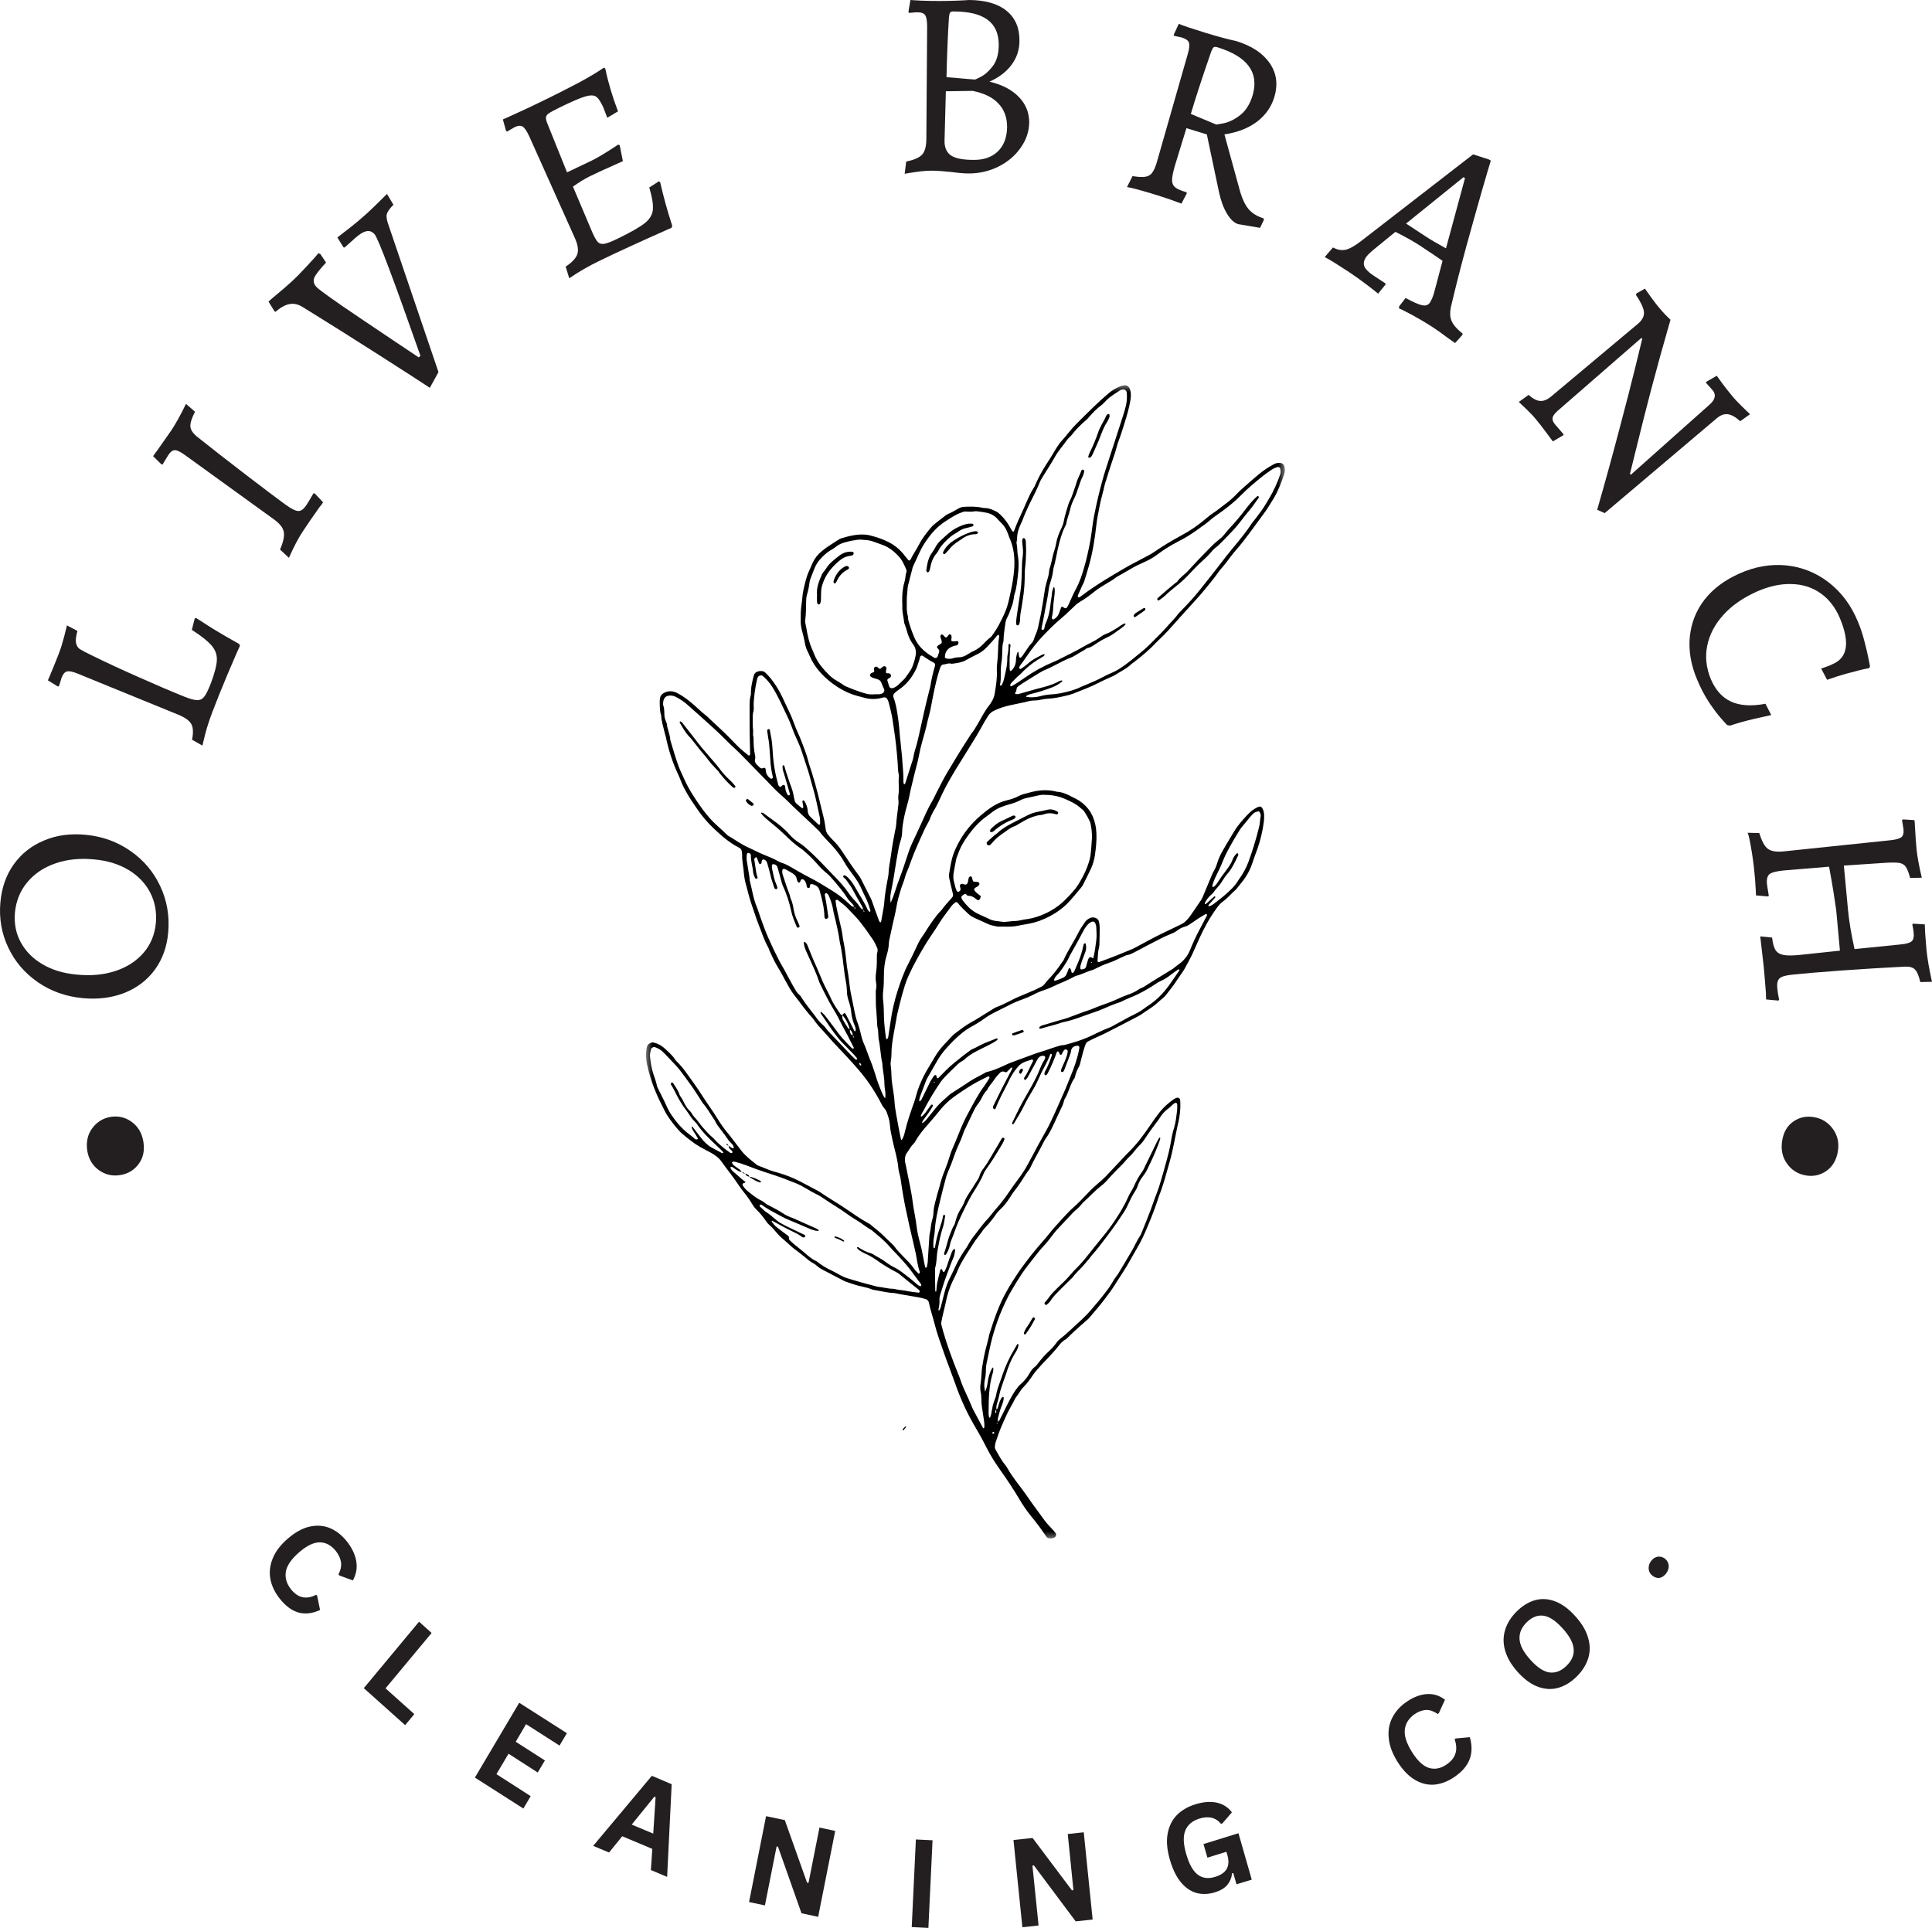 <?xml version="1.0" encoding="UTF-8" standalone="no"?>
<svg
   viewBox="0 0 293.359 292.76"
   fill="none"
   x="0"
   y="0"
   version="1.1"
   id="svg2"
   sodipodi:docname="olive-branch-circular.svg"
   width="293.359"
   height="292.76"
   inkscape:version="1.4.2 (ebf0e940d0, 2025-05-08)"
   xmlns:inkscape="http://www.inkscape.org/namespaces/inkscape"
   xmlns:sodipodi="http://sodipodi.sourceforge.net/DTD/sodipodi-0.dtd"
   xmlns="http://www.w3.org/2000/svg"
   xmlns:svg="http://www.w3.org/2000/svg">
  <sodipodi:namedview
     id="namedview2"
     pagecolor="#ffffff"
     bordercolor="#000000"
     borderopacity="0.25"
     inkscape:showpageshadow="2"
     inkscape:pageopacity="0.0"
     inkscape:pagecheckerboard="0"
     inkscape:deskcolor="#d1d1d1"
     inkscape:zoom="2.6484018"
     inkscape:cx="146.31466"
     inkscape:cy="146.12586"
     inkscape:window-width="2560"
     inkscape:window-height="1371"
     inkscape:window-x="0"
     inkscape:window-y="0"
     inkscape:window-maximized="1"
     inkscape:current-layer="svg2" />
  <defs
     id="defs1">
    <mask
       id="mask13_1_2"
       maskUnits="userSpaceOnUse"
       x="162"
       y="131"
       width="98"
       height="176">
      <g
         id="7d7e96ead7">
        <path
           id="Vector_50"
           d="m 162.49,131.4 h 97.06 v 175.2 h -97.06 z"
           fill="#ffffff" />
      </g>
    </mask>
  </defs>
  <g
     id="â¢Olive branchâ¢ 2 1"
     transform="translate(-64.431,-72.94)">
    <g
       id="Group_15">
      <g
         id="Group_16">
        <g
           id="Group_17">
          <path
             id="Vector_37"
             d="m 86.21,246.35 c 0.2,1.31 -0.04,2.42 -0.72,3.34 -0.69,0.93 -1.61,1.49 -2.76,1.68 -1.2,0.21 -2.3,-0.04 -3.27,-0.73 -0.97,-0.69 -1.57,-1.68 -1.78,-2.96 -0.19,-1.31 0.05,-2.44 0.74,-3.39 0.7,-0.95 1.61,-1.53 2.76,-1.74 1.21,-0.2 2.3,0.05 3.27,0.77 0.97,0.71 1.55,1.72 1.76,3.03 z"
             fill="#231f20" />
        </g>
      </g>
    </g>
    <g
       id="Group_18">
      <g
         id="Group_19">
        <g
           id="Group_20">
          <path
             id="Vector_38"
             d="m 89.97,214.53 c -0.19,2.18 -0.86,4.06 -2.02,5.65 -1.16,1.59 -2.7,2.76 -4.61,3.53 -1.92,0.75 -4.05,1.02 -6.37,0.8 -2.54,-0.24 -4.8,-1.05 -6.78,-2.41 -1.98,-1.37 -3.49,-3.12 -4.5,-5.26 -1.02,-2.14 -1.42,-4.43 -1.2,-6.88 0.2,-2.23 0.88,-4.16 2.04,-5.78 1.16,-1.62 2.69,-2.82 4.59,-3.61 1.9,-0.81 4.02,-1.09 6.35,-0.86 2.53,0.24 4.79,1.07 6.78,2.46 2,1.39 3.5,3.17 4.52,5.35 1.02,2.18 1.42,4.52 1.2,7.01 z m -1.87,-1.46 c 0.14,-1.68 -0.15,-3.22 -0.88,-4.62 -0.73,-1.4 -1.83,-2.54 -3.28,-3.41 -1.47,-0.88 -3.19,-1.41 -5.16,-1.59 -2.18,-0.22 -4.17,-0.02 -5.94,0.6 -1.77,0.61 -3.19,1.57 -4.27,2.87 -1.08,1.29 -1.7,2.83 -1.87,4.61 -0.14,1.66 0.15,3.17 0.9,4.53 0.74,1.35 1.84,2.46 3.31,3.32 1.45,0.85 3.16,1.37 5.13,1.55 2.2,0.22 4.17,0.04 5.93,-0.55 1.76,-0.58 3.18,-1.5 4.27,-2.77 1.08,-1.26 1.7,-2.78 1.86,-4.54 z"
             fill="#231f20" />
        </g>
      </g>
    </g>
    <g
       id="Group_21">
      <g
         id="Group_22">
        <g
           id="Group_23">
          <path
             id="Vector_39"
             d="m 93.59,185.27 c 0.21,-1.05 0.18,-1.83 -0.1,-2.36 -0.28,-0.53 -0.94,-1.01 -1.99,-1.44 l -15.23,-6.22 c -0.77,-0.32 -1.32,-0.43 -1.65,-0.35 -0.34,0.07 -0.61,0.38 -0.83,0.93 -0.09,0.26 -0.17,0.52 -0.24,0.79 -0.08,0.27 -0.14,0.44 -0.18,0.53 l -0.17,0.03 -1.5,-0.93 c 0.13,-0.28 0.37,-0.83 0.7,-1.66 0.35,-0.83 0.68,-1.67 1.01,-2.52 0.26,-0.68 0.5,-1.47 0.74,-2.37 0.23,-0.9 0.38,-1.5 0.45,-1.79 l 1.59,0.84 c -0.24,0.84 -0.3,1.47 -0.2,1.88 0.1,0.4 0.28,0.69 0.56,0.88 0.28,0.18 0.96,0.54 2.06,1.07 2.01,0.99 4.32,2.06 6.93,3.21 2.6,1.16 4.91,2.15 6.93,2.96 0.85,0.34 1.5,0.51 1.93,0.51 0.43,0 0.78,-0.18 1.06,-0.55 0.28,-0.36 0.61,-1.04 1,-2.04 0.57,-1.53 0.87,-2.7 0.9,-3.5 0.03,-0.82 -0.24,-1.55 -0.81,-2.21 -0.57,-0.67 -1.56,-1.46 -2.99,-2.37 l 0.44,-1.74 0.23,-0.05 c 0.36,0.24 1.17,0.76 2.42,1.55 1.27,0.78 2.63,1.57 4.08,2.37 l 0.14,0.26 c -0.33,0.7 -0.96,2.18 -1.91,4.41 -0.94,2.24 -1.69,4.1 -2.25,5.59 -0.45,1.18 -0.81,2.27 -1.08,3.28 -0.26,1.02 -0.42,1.65 -0.47,1.9 z"
             fill="#231f20" />
        </g>
      </g>
    </g>
    <g
       id="Group_24">
      <g
         id="Group_25">
        <g
           id="Group_26">
          <path
             id="Vector_40"
             d="m 106.95,156.39 c 0.51,-1.17 0.7,-2.08 0.56,-2.72 -0.13,-0.63 -0.64,-1.26 -1.55,-1.91 l -13.43,-9.71 c -0.69,-0.5 -1.2,-0.75 -1.55,-0.75 -0.34,0 -0.67,0.25 -1,0.75 l -0.86,1.42 -0.18,-0.02 -1.26,-1.24 c 0.24,-0.35 0.43,-0.62 0.58,-0.8 l 2.16,-3.08 c 0.67,-1 1.42,-2.35 2.25,-4.06 l 1.37,1.19 c -0.5,0.99 -0.74,1.73 -0.7,2.23 0.03,0.49 0.34,0.98 0.91,1.48 2.42,1.92 4.96,3.91 7.64,5.96 2.67,2.05 4.65,3.53 5.92,4.46 0.88,0.63 1.52,0.95 1.93,0.95 0.41,0 0.81,-0.3 1.2,-0.88 0.25,-0.37 0.61,-0.97 1.09,-1.81 l 0.19,0.02 1.27,1.35 c -0.2,0.32 -0.38,0.56 -0.53,0.71 -1.08,1.53 -1.91,2.72 -2.48,3.6 -0.73,1.08 -1.45,2.46 -2.18,4.12 z"
             fill="#231f20" />
        </g>
      </g>
    </g>
    <g
       id="Group_27">
      <g
         id="Group_28">
        <g
           id="Group_29">
          <path
             id="Vector_41"
             d="m 129.7,131.83 c -1.16,-0.77 -3.7,-2.41 -7.64,-4.93 -3.93,-2.52 -7.81,-4.95 -11.64,-7.32 -0.69,-0.43 -1.35,-0.59 -2,-0.47 -0.66,0.11 -1.38,0.51 -2.16,1.18 l -0.16,-0.09 -0.9,-1.47 c 0.25,-0.23 0.74,-0.65 1.46,-1.25 0.73,-0.6 1.4,-1.19 2.02,-1.75 0.65,-0.59 1.43,-1.38 2.34,-2.37 0.92,-0.99 1.5,-1.64 1.76,-1.97 l 0.3,0.13 0.86,1.29 c -0.98,1.05 -1.57,1.81 -1.78,2.28 -0.19,0.48 -0.11,0.93 0.27,1.37 0.34,0.42 2.63,2.06 6.87,4.91 4.25,2.86 7.15,4.81 8.71,5.84 l 0.26,-0.24 c -4.08,-11.63 -6.4,-17.77 -6.94,-18.43 -0.36,-0.42 -0.77,-0.59 -1.25,-0.49 -0.48,0.09 -1.08,0.46 -1.8,1.11 l -1.53,1.37 -0.17,-0.04 -0.92,-1.49 c 0.28,-0.22 0.89,-0.69 1.81,-1.41 0.92,-0.71 1.78,-1.44 2.59,-2.17 0.72,-0.66 1.37,-1.28 1.95,-1.86 0.6,-0.58 0.99,-0.97 1.18,-1.17 l 0.98,1.64 c -0.59,0.59 -0.92,1.08 -1.02,1.46 -0.08,0.4 0.03,0.98 0.32,1.76 l 7.54,22.19 z"
             fill="#231f20" />
        </g>
      </g>
    </g>
    <g
       id="Group_30">
      <g
         id="Group_31">
        <g
           id="Group_32">
          <path
             id="Vector_42"
             d="m 164.67,100.6 c 0.49,2.17 1.1,4.37 1.83,6.61 l -0.09,0.31 c -5.02,2.23 -8.61,3.88 -10.79,4.95 -1.75,0.83 -3.34,1.75 -4.75,2.73 l -0.55,-1.77 c 1,-0.66 1.59,-1.31 1.78,-1.93 0.2,-0.62 0.06,-1.45 -0.42,-2.5 l -6.9,-15.39 c -0.36,-0.77 -0.69,-1.26 -0.98,-1.44 -0.29,-0.19 -0.69,-0.17 -1.21,0.07 l -1.16,0.68 -0.16,-0.11 -0.48,-1.73 c 2.44,-1.1 4.1,-1.86 4.96,-2.29 2.81,-1.35 4.96,-2.45 6.49,-3.26 1.52,-0.81 2.82,-1.59 3.9,-2.32 l 0.2,0.15 c 0.45,2.15 1.1,4.32 1.93,6.49 l -1.63,0.97 -0.62,-1.61 c -0.39,-0.86 -0.76,-1.4 -1.12,-1.62 -0.36,-0.22 -0.91,-0.21 -1.68,0.02 -0.76,0.23 -2.03,0.78 -3.79,1.64 -0.82,0.4 -1.37,0.7 -1.66,0.9 -0.28,0.18 -0.42,0.39 -0.44,0.63 -0.02,0.24 0.07,0.6 0.29,1.1 l 2.91,7.23 3.66,-1.74 c 0.92,-0.44 2.29,-1.26 4.12,-2.48 l 0.22,0.11 0.48,2.41 c -2.65,1.18 -4.31,1.94 -4.98,2.28 -0.78,0.38 -1.65,0.91 -2.6,1.59 l 2.99,7.06 c 0.33,0.72 0.61,1.19 0.84,1.41 0.25,0.21 0.58,0.28 0.99,0.2 0.42,-0.09 1.08,-0.34 1.97,-0.77 1.98,-0.97 3.34,-1.75 4.1,-2.34 0.74,-0.59 1.16,-1.27 1.24,-2.04 0.08,-0.77 -0.1,-1.9 -0.54,-3.39 l 1.46,-0.94 z"
             fill="#231f20" />
        </g>
      </g>
    </g>
    <g
       id="Group_33">
      <g
         id="Group_34">
        <g
           id="Group_35">
          <path
             id="Vector_43"
             d="m 206.23,98.86 c -0.8,-0.01 -1.66,0.04 -2.6,0.18 -0.94,0.13 -1.55,0.23 -1.83,0.29 l 0.23,-1.86 c 1.2,-0.24 2.01,-0.6 2.43,-1.07 0.42,-0.48 0.63,-1.28 0.63,-2.41 L 205.21,77 c 0,-0.87 -0.1,-1.45 -0.29,-1.74 -0.19,-0.3 -0.58,-0.45 -1.15,-0.45 -0.26,0 -0.52,0.01 -0.79,0.05 -0.26,0.03 -0.43,0.04 -0.53,0.04 l -0.08,-0.17 0.3,-1.79 c 0.3,0.03 0.88,0.06 1.74,0.1 0.86,0.03 1.72,0.05 2.58,0.05 0.88,0 1.78,-0.02 2.71,-0.05 0.92,-0.04 1.55,-0.07 1.88,-0.1 2.47,0.02 4.36,0.56 5.68,1.63 1.32,1.07 1.98,2.59 1.97,4.56 0,1.35 -0.4,2.57 -1.2,3.65 -0.8,1.07 -1.91,1.93 -3.36,2.56 1.9,0.45 3.38,1.21 4.44,2.3 1.06,1.08 1.6,2.38 1.6,3.88 -0.02,1.38 -0.45,2.67 -1.31,3.87 -0.84,1.2 -1.96,2.15 -3.37,2.85 -1.41,0.7 -2.92,1.05 -4.52,1.04 -0.7,0 -1.51,-0.07 -2.43,-0.2 -1.47,-0.15 -2.42,-0.22 -2.85,-0.22 z m 1.92,-14.2 c 0.39,0.03 1.04,0.08 1.95,0.16 0.93,0.09 1.69,0.15 2.29,0.19 0,0.07 0.33,-0.07 1,-0.42 0.68,-0.37 1.29,-0.93 1.85,-1.7 0.55,-0.77 0.83,-1.79 0.84,-3.08 0.01,-1.73 -0.54,-3.02 -1.67,-3.85 -1.12,-0.85 -2.84,-1.28 -5.19,-1.28 -0.26,-0.01 -0.43,0.04 -0.52,0.16 -0.09,0.13 -0.14,0.38 -0.18,0.75 -0.17,2.59 -0.29,5.62 -0.37,9.07 z m -0.3,9.71 c 0,1.02 0.34,1.75 1,2.19 0.68,0.44 1.82,0.66 3.43,0.66 1.56,0.01 2.79,-0.43 3.7,-1.32 0.9,-0.9 1.35,-2.12 1.37,-3.67 0,-1.46 -0.44,-2.65 -1.32,-3.57 -0.88,-0.94 -2.19,-1.58 -3.92,-1.92 l -4.06,0.06 z"
             fill="#231f20" />
        </g>
      </g>
    </g>
    <g
       id="Group_36">
      <g
         id="Group_37">
        <g
           id="Group_38">
          <path
             id="Vector_44"
             d="m 252.46,106.98 c -0.63,-0.18 -1.2,-0.72 -1.73,-1.61 -0.52,-0.87 -0.93,-1.97 -1.21,-3.28 l -1.84,-8.74 -3.1,-0.95 -1.76,5.73 c -0.28,0.98 -0.42,1.71 -0.42,2.17 0,0.46 0.15,0.82 0.46,1.08 0.3,0.25 0.88,0.51 1.74,0.76 l 0.03,0.18 -0.81,1.54 c -0.28,-0.11 -0.87,-0.33 -1.75,-0.64 -0.9,-0.31 -1.83,-0.6 -2.8,-0.9 -0.88,-0.26 -1.66,-0.49 -2.34,-0.67 -0.68,-0.17 -1.14,-0.27 -1.37,-0.31 l 0.84,-1.66 c 0.82,0.14 1.45,0.17 1.9,0.11 0.46,-0.06 0.82,-0.27 1.08,-0.62 0.26,-0.35 0.51,-0.91 0.73,-1.68 l 4.66,-16.3 c 0.24,-0.82 0.3,-1.41 0.2,-1.75 -0.11,-0.34 -0.44,-0.59 -0.99,-0.77 -0.24,-0.07 -0.5,-0.13 -0.77,-0.18 -0.26,-0.06 -0.44,-0.1 -0.53,-0.13 l -0.02,-0.16 0.76,-1.64 c 0.28,0.12 0.83,0.32 1.65,0.6 0.82,0.27 1.64,0.53 2.46,0.78 0.85,0.26 1.74,0.51 2.68,0.77 0.95,0.25 1.6,0.4 1.95,0.47 2.33,0.72 4.01,1.83 5.05,3.33 1.04,1.48 1.29,3.17 0.75,5.07 -0.45,1.55 -1.33,2.82 -2.65,3.83 -1.33,1 -2.98,1.64 -4.96,1.94 l 2.2,8.01 c 0.37,1.46 0.83,2.53 1.38,3.23 0.55,0.69 1.33,1.19 2.33,1.49 l 0.1,0.21 -0.6,1.25 z m -3.45,-15.17 c -0.02,0.08 0.4,0.02 1.27,-0.16 0.86,-0.19 1.71,-0.63 2.55,-1.3 0.83,-0.68 1.44,-1.69 1.83,-3.03 0.95,-3.41 -0.84,-5.82 -5.4,-7.21 -0.25,-0.07 -0.43,-0.06 -0.55,0.02 -0.12,0.09 -0.24,0.31 -0.38,0.68 -1.34,3.88 -2.37,7.02 -3.08,9.43 z"
             fill="#231f20" />
        </g>
      </g>
    </g>
    <g
       id="Group_39">
      <g
         id="Group_40">
        <g
           id="Group_41">
          <path
             id="Vector_45"
             d="m 276.89,119.45 0.97,-1.26 c 1.17,0.64 2.02,1.01 2.55,1.11 0.52,0.1 0.91,-0.05 1.17,-0.45 0.29,-0.47 0.52,-1.08 0.71,-1.85 l 1.18,-4.45 c -0.51,-0.37 -1.64,-1.12 -3.38,-2.28 -1.07,-0.7 -2.33,-1.4 -3.78,-2.12 l -3.38,2.76 c -0.59,0.5 -0.96,0.88 -1.12,1.15 -0.31,0.49 -0.37,0.95 -0.2,1.36 0.19,0.43 0.64,0.87 1.34,1.34 l 1.88,1.24 -0.03,0.16 -1.11,1.37 c -0.25,-0.21 -0.82,-0.66 -1.72,-1.35 -0.9,-0.68 -1.79,-1.32 -2.69,-1.92 -0.81,-0.53 -1.57,-1.02 -2.27,-1.46 -0.71,-0.43 -1.18,-0.71 -1.43,-0.82 l 1.25,-1.46 c 0.67,0.36 1.3,0.47 1.9,0.35 0.6,-0.13 1.36,-0.55 2.29,-1.26 l 17.09,-13.23 2.41,0.78 0.28,0.17 c -0.2,0.63 -0.64,2.12 -1.32,4.47 -0.67,2.34 -1.45,5.12 -2.34,8.34 -0.88,3.22 -1.64,6.21 -2.29,8.96 -0.27,1.02 -0.29,1.84 -0.05,2.46 0.23,0.63 0.8,1.31 1.71,2.03 l -0.02,0.2 -1.11,1.24 c -0.26,-0.16 -0.72,-0.49 -1.39,-0.98 -0.67,-0.51 -1.34,-0.98 -2.02,-1.43 -1.05,-0.68 -2.1,-1.3 -3.13,-1.86 -1.03,-0.55 -1.7,-0.88 -1.99,-1 z m 3.94,-10.66 c 0.78,0.52 1.84,1.14 3.16,1.86 l 2.89,-10.66 -0.23,-0.14 -8.72,7.04 z"
             fill="#231f20" />
        </g>
      </g>
    </g>
    <g
       id="Group_42">
      <g
         id="Group_43">
        <g
           id="Group_44">
          <path
             id="Vector_46"
             d="m 306.95,150.35 c 1.2,-4.16 2.3,-8.17 3.31,-12.01 1.02,-3.83 1.82,-6.95 2.41,-9.36 0.59,-2.42 0.97,-3.95 1.12,-4.58 l -0.12,-0.15 -12.75,11.1 c -0.44,0.39 -0.68,0.73 -0.74,1.02 -0.06,0.3 0.06,0.63 0.35,0.99 l 1.32,1.53 -0.07,0.16 -1.56,0.92 c -0.17,-0.24 -0.53,-0.72 -1.08,-1.45 -0.54,-0.73 -1.03,-1.36 -1.49,-1.91 -0.42,-0.51 -0.92,-1.04 -1.5,-1.59 -0.56,-0.54 -0.93,-0.88 -1.1,-1.04 l 1.49,-1.08 c 0.61,0.56 1.18,0.87 1.71,0.92 0.53,0.06 1.11,-0.17 1.72,-0.68 l 13.26,-11.11 c 0.6,-0.55 0.88,-1.12 0.82,-1.72 -0.06,-0.61 -0.46,-1.47 -1.21,-2.59 l 0.07,-0.22 1.29,-0.73 c 0.14,0.2 0.44,0.62 0.91,1.28 0.47,0.65 0.85,1.14 1.14,1.49 0.35,0.43 0.71,0.83 1.07,1.21 0.38,0.38 0.63,0.63 0.76,0.75 -1.02,3.53 -1.99,7.02 -2.9,10.47 -0.91,3.47 -1.63,6.34 -2.18,8.6 -0.55,2.27 -0.91,3.71 -1.07,4.32 l 0.12,0.15 11.99,-10.68 c 0.85,-0.76 1,-1.49 0.44,-2.17 l -1.02,-1.13 0.09,-0.16 1.56,-0.9 c 0.15,0.21 0.44,0.62 0.88,1.22 0.45,0.6 0.92,1.2 1.41,1.79 0.44,0.54 0.97,1.1 1.57,1.68 0.6,0.59 1,0.97 1.19,1.15 l -1.49,1.06 c -0.7,-0.63 -1.32,-0.99 -1.89,-1.06 -0.55,-0.07 -1.12,0.14 -1.7,0.64 l -16.99,14.38 z"
             fill="#231f20" />
        </g>
      </g>
    </g>
    <g
       id="Group_45">
      <g
         id="Group_46">
        <g
           id="Group_47">
          <path
             id="Vector_47"
             d="m 322.11,176.1 c -0.94,-2.23 -1.3,-4.39 -1.09,-6.48 0.21,-2.09 0.95,-3.97 2.23,-5.62 1.28,-1.64 3.04,-2.96 5.28,-3.96 2.39,-1.07 4.77,-1.48 7.16,-1.24 2.37,0.25 4.52,1.11 6.43,2.59 1.92,1.49 3.39,3.46 4.41,5.93 0.39,0.91 0.71,1.87 0.97,2.89 0.27,1.02 0.48,1.88 0.62,2.61 0.15,0.71 0.23,1.16 0.26,1.35 l -0.18,0.25 c -0.15,0.01 -0.52,0.08 -1.12,0.22 -0.59,0.15 -1.35,0.35 -2.3,0.6 -0.94,0.26 -1.92,0.57 -2.92,0.93 l -0.9,-1.71 c 0.13,-0.04 0.36,-0.12 0.7,-0.24 0.34,-0.11 0.71,-0.26 1.11,-0.46 2.22,-0.98 2.56,-3.29 1.04,-6.93 -0.68,-1.63 -1.66,-2.9 -2.94,-3.8 -1.28,-0.9 -2.75,-1.37 -4.43,-1.4 -1.68,-0.05 -3.45,0.34 -5.33,1.18 -2.07,0.94 -3.75,2.11 -5.02,3.53 -1.28,1.42 -2.09,2.97 -2.43,4.65 -0.34,1.68 -0.16,3.36 0.54,5.06 0.71,1.67 1.73,2.82 3.08,3.43 1.35,0.62 3.09,0.73 5.22,0.33 l 0.88,1.71 c -0.4,0.08 -1.26,0.28 -2.58,0.58 -1.33,0.31 -2.55,0.65 -3.68,1.03 l -0.4,-0.08 c -0.03,0.01 -0.33,-0.3 -0.9,-0.95 -0.56,-0.63 -1.19,-1.46 -1.88,-2.5 -0.68,-1.02 -1.29,-2.19 -1.83,-3.5 z"
             fill="#231f20" />
        </g>
      </g>
    </g>
    <g
       id="Group_48">
      <g
         id="Group_49">
        <g
           id="Group_50">
          <path
             id="Vector_48"
             d="m 331.57,199.44 c 0.36,1.21 0.79,2.01 1.29,2.39 0.49,0.37 1.28,0.51 2.37,0.4 l 16.28,-1.7 c 0.82,-0.09 1.37,-0.25 1.64,-0.47 0.27,-0.22 0.37,-0.63 0.31,-1.23 l -0.22,-1.35 0.15,-0.11 1.74,0.11 c 0.04,0.35 0.06,0.62 0.06,0.81 0.09,1.6 0.18,2.82 0.26,3.66 0.12,1.12 0.38,2.54 0.79,4.27 l -1.77,0.04 c -0.21,-0.79 -0.43,-1.35 -0.65,-1.68 -0.22,-0.32 -0.54,-0.52 -0.97,-0.6 -0.44,-0.07 -1.14,-0.08 -2.13,-0.02 l -6.31,0.42 0.63,6.77 c 0.16,1.69 0.49,3.66 0.99,5.91 l 7.05,-0.71 c 0.81,-0.08 1.36,-0.24 1.62,-0.47 0.26,-0.23 0.37,-0.65 0.31,-1.24 -0.03,-0.38 -0.1,-0.82 -0.21,-1.33 l 0.14,-0.11 1.76,0.11 c 0,0.27 0.02,0.8 0.07,1.58 0.06,0.79 0.12,1.57 0.19,2.34 0.13,1.3 0.41,2.9 0.83,4.8 l -1.78,0.04 c -0.22,-0.98 -0.5,-1.62 -0.84,-1.94 -0.33,-0.32 -0.86,-0.45 -1.6,-0.4 -2.95,0.15 -6.1,0.34 -9.46,0.58 -3.35,0.24 -5.88,0.46 -7.58,0.64 -0.96,0.1 -1.59,0.28 -1.9,0.57 -0.29,0.28 -0.4,0.77 -0.33,1.48 0.02,0.31 0.11,0.91 0.28,1.78 l -0.14,0.1 -1.83,-0.17 c -0.03,-0.38 -0.05,-0.67 -0.03,-0.89 -0.14,-1.78 -0.25,-3.14 -0.34,-4.07 l -0.53,-4.62 1.8,0.18 c 0.1,0.88 0.28,1.51 0.52,1.9 0.25,0.39 0.66,0.64 1.25,0.75 0.6,0.11 1.49,0.09 2.68,-0.04 l 5.85,-0.62 -0.56,-6.11 c -0.1,-0.67 -0.24,-1.61 -0.42,-2.81 -0.19,-1.21 -0.42,-2.48 -0.67,-3.83 l -6.96,0.58 c -1.07,0.11 -1.77,0.3 -2.1,0.56 -0.31,0.28 -0.44,0.78 -0.37,1.48 0.04,0.32 0.13,0.92 0.28,1.81 l -0.12,0.09 -1.83,-0.16 c 0,-0.26 -0.02,-0.73 -0.07,-1.41 -0.03,-0.67 -0.09,-1.34 -0.16,-2.02 -0.11,-1.25 -0.29,-2.57 -0.54,-3.96 -0.25,-1.41 -0.42,-2.11 -0.53,-2.12 z"
             fill="#231f20" />
        </g>
      </g>
    </g>
    <g
       id="Group_51">
      <g
         id="Group_52">
        <g
           id="Group_53">
          <path
             id="Vector_49"
             d="m 335.04,246.17 c 0.2,-1.3 0.76,-2.27 1.69,-2.92 0.93,-0.65 1.97,-0.87 3.13,-0.67 1.2,0.2 2.16,0.8 2.88,1.79 0.71,0.98 0.97,2.11 0.76,3.39 -0.21,1.31 -0.78,2.3 -1.73,2.98 -0.95,0.66 -2,0.89 -3.15,0.69 -1.2,-0.21 -2.16,-0.81 -2.86,-1.81 -0.7,-0.98 -0.93,-2.13 -0.72,-3.45 z"
             fill="#231f20" />
        </g>
      </g>
    </g>
    <g
       id="Clip path group_15">
      <mask
         id="mask1"
         maskUnits="userSpaceOnUse"
         x="1166"
         y="3863"
         width="98"
         height="176">
        <g
           id="g1">
          <path
             id="path1"
             d="m 1166.49,3863.4 h 97.06 v 175.2 h -97.06 z"
             fill="#ffffff" />
        </g>
      </mask>
      <g
         mask="url(#mask13_1_2)"
         id="g2">
        <g
           id="Group_54">
          <path
             id="Vector_51"
             d="m 198.12,213.02 c 0.04,-0.06 0.1,-0.11 0.11,-0.17 0.12,-0.65 0.24,-1.31 0.35,-1.96 0.05,-0.27 0.09,-0.54 0.11,-0.82 0.08,-1.17 0.28,-2.33 0.5,-3.48 0.07,-0.39 0.16,-0.78 0.17,-1.17 0.03,-0.83 0.23,-1.63 0.33,-2.44 0.09,-0.78 0.24,-1.55 0.36,-2.33 0.11,-0.58 0.22,-1.15 0.33,-1.73 0.05,-0.19 0.08,-0.38 0.11,-0.57 0.07,-1.14 0.26,-2.26 0.37,-3.39 0.02,-0.2 0.01,-0.39 -0.02,-0.59 -0.03,-0.23 -0.03,-0.47 0.01,-0.7 0.04,-0.27 0.07,-0.54 0.07,-0.82 0,-0.67 -0.08,-1.33 0,-1.99 0.01,-0.12 0,-0.24 -0.03,-0.35 -0.13,-0.54 -0.11,-1.09 -0.15,-1.64 -0.13,-1.8 -0.31,-3.6 -0.6,-5.38 -0.11,-0.65 -0.17,-1.32 -0.31,-1.97 -0.14,-0.69 -0.32,-1.37 -0.5,-2.05 -0.05,-0.15 -0.12,-0.29 -0.21,-0.42 -0.09,-0.15 -0.22,-0.21 -0.38,-0.21 -0.08,-0.01 -0.15,0 -0.23,0.02 -1.01,0.3 -2.01,0.3 -3.02,-0.01 -0.32,-0.1 -0.66,-0.17 -0.99,-0.26 -1.4,-0.4 -2.67,-1.1 -3.83,-1.99 -1.41,-1.09 -2.6,-2.4 -3.32,-4.11 -0.07,-0.18 -0.15,-0.36 -0.24,-0.53 -0.22,-0.41 -0.37,-0.85 -0.45,-1.32 -0.13,-0.73 -0.32,-1.45 -0.51,-2.17 -0.09,-0.38 -0.14,-0.77 -0.14,-1.17 0,-0.86 -0.01,-1.72 0.13,-2.58 0.12,-0.72 0.12,-1.47 0.29,-2.21 0.23,-0.99 0.43,-1.99 0.87,-2.91 0.18,-0.39 0.34,-0.79 0.52,-1.18 0.33,-0.72 0.81,-1.32 1.41,-1.8 0.8,-0.67 1.7,-1.18 2.56,-1.75 0.13,-0.08 0.26,-0.15 0.41,-0.19 1.16,-0.36 2.34,-0.64 3.57,-0.56 0.53,0.03 1.04,0.19 1.55,0.34 0.62,0.18 1.22,0.41 1.81,0.69 1.09,0.5 2,1.25 2.73,2.24 0.16,0.21 0.34,0.41 0.51,0.62 0.05,0.07 0.26,0.04 0.3,-0.05 0.36,-0.82 0.91,-1.53 1.31,-2.33 0.49,-0.98 1.18,-1.82 1.87,-2.65 0.16,-0.18 0.32,-0.34 0.51,-0.48 0.5,-0.4 1.02,-0.81 1.54,-1.2 0.14,-0.13 0.3,-0.23 0.48,-0.31 0.56,-0.23 1.09,-0.55 1.61,-0.85 0.27,-0.15 0.56,-0.23 0.87,-0.24 0.91,-0.04 1.82,-0.06 2.72,0.14 0.15,0.03 0.29,0.05 0.44,0.05 0.59,0 1.12,0.25 1.63,0.5 0.27,0.12 0.51,0.34 0.73,0.55 0.58,0.56 1.06,1.21 1.46,1.94 0.09,0.16 0.18,0.34 0.28,0.5 0.04,0.05 0.12,0.07 0.19,0.09 0.02,0.01 0.07,-0.03 0.08,-0.06 0.41,-1.14 0.92,-2.24 1.43,-3.33 0.24,-0.54 0.46,-1.08 0.71,-1.61 0.24,-0.53 0.48,-1.06 0.81,-1.55 0.13,-0.19 0.23,-0.4 0.32,-0.62 0.44,-1 0.95,-1.96 1.54,-2.88 0.57,-0.87 1.12,-1.77 1.65,-2.67 0.27,-0.43 0.57,-0.84 0.91,-1.21 0.29,-0.31 0.56,-0.63 0.82,-0.97 0.41,-0.51 0.84,-1.01 1.3,-1.47 0.85,-0.84 1.69,-1.7 2.55,-2.52 0.72,-0.7 1.46,-1.37 2.22,-2.02 0.55,-0.49 1.16,-0.87 1.84,-1.14 0.21,-0.08 0.43,-0.14 0.65,-0.17 0.18,-0.02 0.34,0.01 0.49,0.11 0.15,0.09 0.26,0.22 0.33,0.39 0.08,0.18 0.13,0.36 0.16,0.55 0.04,0.44 0.02,0.87 -0.06,1.3 -0.2,1.16 -0.53,2.29 -0.88,3.4 -0.29,0.93 -0.58,1.87 -0.93,2.78 -0.2,0.51 -0.3,1.06 -0.47,1.58 -0.46,1.41 -0.95,2.8 -1.37,4.23 -0.09,0.3 -0.21,0.59 -0.27,0.89 -0.2,0.97 -0.5,1.9 -0.69,2.86 -0.21,1.07 -0.44,2.14 -0.56,3.24 -0.23,2.06 -0.56,4.12 -1.13,6.11 -0.22,0.79 -0.46,1.57 -0.71,2.35 -0.07,0.23 -0.2,0.43 -0.3,0.64 -0.22,0.5 -0.44,1 -0.66,1.49 -0.01,0.08 0,0.15 0.02,0.22 0.02,0.08 0.21,0.09 0.31,0 1.61,-1.24 3.32,-2.32 5.06,-3.36 1.15,-0.68 2.29,-1.37 3.49,-1.98 0.57,-0.28 1.13,-0.62 1.71,-0.9 0.34,-0.17 0.67,-0.36 0.98,-0.58 1.33,-0.91 2.7,-1.74 4.11,-2.5 1.39,-0.74 2.68,-1.63 3.87,-2.66 0.35,-0.31 0.72,-0.59 1.1,-0.83 0.58,-0.38 1.1,-0.84 1.66,-1.24 0.65,-0.47 1.26,-1 1.82,-1.59 0.41,-0.45 0.89,-0.85 1.35,-1.26 0.66,-0.58 1.32,-1.17 2,-1.73 0.72,-0.59 1.48,-1.1 2.29,-1.53 0.24,-0.13 0.49,-0.19 0.76,-0.2 0.51,-0.01 0.81,0.17 0.89,0.84 0.04,0.27 0.01,0.54 -0.07,0.81 -0.42,1.26 -0.88,2.51 -1.56,3.65 -0.54,0.9 -1.08,1.8 -1.72,2.63 -0.45,0.58 -0.86,1.2 -1.3,1.78 -1.01,1.37 -2.02,2.74 -3.16,4.01 -0.13,0.15 -0.24,0.3 -0.36,0.46 -0.51,0.68 -1.01,1.37 -1.58,1.99 -0.11,0.12 -0.2,0.24 -0.29,0.37 -0.68,0.99 -1.46,1.9 -2.22,2.83 -0.56,0.69 -1.17,1.34 -1.76,2 -0.8,0.89 -1.61,1.76 -2.4,2.66 -0.84,0.95 -1.69,1.91 -2.62,2.78 -0.14,0.12 -0.27,0.26 -0.41,0.4 -1.05,1.13 -2.23,2.12 -3.45,3.05 -0.1,0.06 -0.19,0.13 -0.28,0.2 -0.79,0.76 -1.76,1.23 -2.66,1.79 -0.17,0.1 -0.34,0.18 -0.51,0.25 -0.59,0.28 -1.19,0.52 -1.76,0.82 -1.29,0.68 -2.64,1.18 -3.99,1.71 -0.42,0.16 -0.86,0.28 -1.3,0.37 -0.85,0.19 -1.7,0.38 -2.58,0.41 -0.48,0.01 -0.96,0.16 -1.45,0.23 -0.48,0.06 -0.98,0.02 -1.46,0.15 -0.41,0.12 -0.82,0.2 -1.22,0.28 -0.52,0.12 -1.04,0.22 -1.56,0.33 -0.85,0.18 -1.68,0.45 -2.47,0.83 -0.36,0.17 -0.64,0.41 -0.87,0.74 -0.21,0.32 -0.41,0.65 -0.61,0.99 -0.38,0.67 -0.75,1.36 -1.15,2.03 -0.54,0.9 -1.1,1.78 -1.65,2.68 -0.97,1.54 -1.94,3.09 -2.82,4.69 -0.51,0.92 -0.94,1.88 -1.4,2.83 -0.16,0.31 -0.3,0.63 -0.48,0.93 -0.33,0.53 -0.6,1.09 -0.82,1.68 -0.1,0.25 -0.24,0.48 -0.37,0.72 -0.13,0.25 -0.27,0.48 -0.38,0.73 -0.5,1.1 -1.01,2.19 -1.47,3.31 -0.35,0.82 -0.64,1.68 -0.96,2.52 -0.19,0.51 -0.45,0.99 -0.57,1.53 -0.12,0.49 -0.34,0.95 -0.5,1.44 -0.33,1.04 -0.64,2.09 -0.81,3.18 -0.13,0.77 -0.33,1.53 -0.5,2.29 -0.17,0.77 -0.34,1.53 -0.5,2.3 -0.06,0.22 -0.1,0.46 -0.11,0.69 -0.02,0.67 -0.17,1.33 -0.36,1.96 -0.31,1.03 -0.41,2.07 -0.4,3.14 0.01,0.7 -0.02,1.41 -0.1,2.11 -0.06,0.51 -0.07,1.02 -0.01,1.53 0.1,0.82 0.1,1.64 0.12,2.46 0.03,1.1 0.16,2.19 0.32,3.28 0.02,0.11 0.08,0.14 0.16,0.09 0.04,-0.02 0.06,-0.04 0.08,-0.07 0.04,-0.07 0.07,-0.14 0.09,-0.22 0.13,-0.81 0.25,-1.62 0.37,-2.44 0.21,-1.47 0.54,-2.93 0.98,-4.35 0.48,-1.52 1.01,-3.04 1.76,-4.46 0.51,-0.96 0.95,-1.96 1.42,-2.94 0.19,-0.4 0.4,-0.76 0.66,-1.11 0.27,-0.37 0.51,-0.78 0.76,-1.17 0.64,-0.97 1.28,-1.94 2.1,-2.77 0.03,-0.02 0.05,-0.05 0.08,-0.08 0.46,-0.68 1.03,-1.25 1.56,-1.86 0.14,-0.16 0.19,-0.34 0.14,-0.55 -0.02,-0.12 -0.07,-0.22 -0.09,-0.34 -0.17,-0.68 -0.33,-1.37 -0.48,-2.06 -0.04,-0.23 -0.05,-0.46 -0.01,-0.69 0.12,-0.74 0.24,-1.47 0.42,-2.2 0.18,-0.76 0.5,-1.48 0.85,-2.18 0.88,-1.72 2.05,-3.19 3.5,-4.43 0.55,-0.48 1.13,-0.93 1.74,-1.33 0.71,-0.47 1.47,-0.8 2.28,-1 0.64,-0.14 1.24,-0.36 1.82,-0.66 0.44,-0.24 0.93,-0.33 1.4,-0.46 0.81,-0.22 1.61,-0.4 2.46,-0.4 0.49,-0.01 0.98,0.04 1.47,0.13 0.15,0.03 0.29,0.09 0.44,0.1 0.89,0.05 1.67,0.44 2.44,0.86 0.14,0.07 0.28,0.12 0.41,0.19 1.54,0.82 2.54,2.07 2.94,3.83 0.11,0.46 0.17,0.92 0.19,1.39 0.06,1.15 -0.07,2.28 -0.23,3.4 -0.11,0.7 -0.3,1.38 -0.6,2.02 -0.38,0.81 -0.78,1.61 -1.19,2.41 -0.09,0.18 -0.2,0.34 -0.32,0.48 -0.73,0.85 -1.41,1.74 -2.21,2.53 -0.7,0.66 -1.47,1.22 -2.32,1.68 -0.56,0.31 -1.15,0.58 -1.76,0.81 -0.5,0.18 -1.01,0.32 -1.53,0.42 -0.55,0.12 -1.12,0.18 -1.67,0.31 -1.06,0.24 -2.11,0.13 -3.17,0.15 -0.48,-0.11 -0.97,-0.17 -1.43,-0.38 -0.69,-0.31 -1.38,-0.63 -2.08,-0.94 -0.42,-0.19 -0.79,-0.45 -1.12,-0.79 -0.49,-0.48 -1.01,-0.94 -1.43,-1.5 -0.13,-0.13 -0.27,-0.15 -0.41,-0.04 -0.2,0.19 -0.42,0.35 -0.57,0.57 -0.61,0.85 -1.27,1.66 -1.82,2.56 -0.62,1.02 -1.34,1.99 -1.97,3.02 -1,1.62 -1.93,3.28 -2.72,5.02 -0.4,0.89 -0.67,1.84 -0.94,2.78 -0.24,0.87 -0.44,1.74 -0.66,2.61 -0.12,0.46 -0.21,0.92 -0.27,1.39 -0.09,0.62 -0.24,1.23 -0.34,1.84 -0.18,1.09 -0.37,2.17 -0.36,3.28 -0.01,0.31 -0.03,0.62 -0.09,0.93 -0.05,0.31 -0.05,0.62 0,0.93 0.06,0.43 0.08,0.86 0.09,1.29 0.01,0.51 0.06,1.02 0.14,1.52 0.13,0.89 0.3,1.78 0.34,2.68 0.02,0.5 0.14,1 0.2,1.52 0.05,0.33 0.67,3.65 0.77,4.03 0.01,0.03 0.03,0.05 0.07,0.06 0.04,0 0.07,-0.02 0.09,-0.05 0.26,-0.4 0.36,-0.87 0.47,-1.32 0.35,-1.49 0.86,-2.92 1.37,-4.36 0.1,-0.29 0.2,-0.59 0.27,-0.89 0.28,-1.11 0.72,-2.15 1.23,-3.16 0.28,-0.56 0.62,-1.08 0.93,-1.62 0.24,-0.4 0.47,-0.81 0.71,-1.2 0.48,-0.81 1.06,-1.54 1.71,-2.19 0.22,-0.21 0.42,-0.46 0.63,-0.68 0.24,-0.25 0.48,-0.51 0.75,-0.71 0.83,-0.62 1.65,-1.26 2.56,-1.75 0.31,-0.16 0.6,-0.34 0.89,-0.52 0.81,-0.5 1.62,-1.01 2.43,-1.51 0.13,-0.08 0.27,-0.15 0.41,-0.21 1.22,-0.43 2.32,-1.15 3.52,-1.63 0.6,-0.23 1.19,-0.51 1.78,-0.76 0.14,-0.06 0.29,-0.1 0.43,-0.17 0.38,-0.18 0.75,-0.36 1.13,-0.56 0.37,-0.2 0.58,-0.61 0.87,-0.92 0.81,-0.83 1.53,-1.73 2.17,-2.71 0.09,-0.12 0.21,-0.24 0.27,-0.38 0.64,-1.46 1.56,-2.77 2.27,-4.21 0.27,-0.55 0.64,-1.05 0.99,-1.57 0.17,-0.27 0.43,-0.44 0.7,-0.58 0.25,-0.13 0.51,-0.15 0.78,-0.08 0.31,0.08 0.55,0.28 0.63,0.61 0.07,0.3 0.11,0.61 0.11,0.93 0,0.82 -0.02,1.65 -0.04,2.47 0,0.16 -0.01,0.31 -0.05,0.46 -0.19,0.69 -0.18,1.41 -0.24,2.11 0,0.06 0.03,0.11 0.07,0.14 0.05,0.04 0.11,0.05 0.16,0.03 0.89,-0.33 1.78,-0.66 2.67,-1.01 0.78,-0.31 1.54,-0.63 2.32,-0.95 0.24,-0.1 0.48,-0.22 0.71,-0.35 1.28,-0.68 2.54,-1.4 3.85,-2.02 0.96,-0.46 1.93,-0.92 2.88,-1.39 0.31,-0.14 0.59,-0.34 0.83,-0.6 0.19,-0.19 0.37,-0.4 0.53,-0.61 0.6,-0.86 1.19,-1.72 1.77,-2.59 0.1,-0.17 0.18,-0.35 0.25,-0.53 0.45,-1.08 0.9,-2.16 1.35,-3.24 0.08,-0.18 0.16,-0.36 0.26,-0.52 0.22,-0.37 0.39,-0.76 0.51,-1.18 0.2,-0.64 0.46,-1.25 0.79,-1.82 0.4,-0.71 0.81,-1.42 1.24,-2.11 0.36,-0.6 0.7,-1.21 1.13,-1.77 0.54,-0.71 1.13,-1.37 1.76,-1.99 0.42,-0.41 0.9,-0.72 1.44,-0.93 0.15,-0.06 0.4,0.04 0.48,0.19 0.2,0.35 0.3,0.72 0.3,1.12 0.01,0.32 -0.01,0.63 -0.04,0.95 -0.18,1.44 -0.52,2.85 -1,4.22 -0.25,0.66 -0.5,1.31 -0.71,1.98 -0.35,1.09 -0.88,2.08 -1.59,2.96 l -0.73,0.91 c -0.06,0.1 -0.14,0.19 -0.22,0.27 -0.68,0.57 -1.23,1.28 -1.95,1.79 -0.41,0.3 -0.72,0.68 -1.02,1.1 -1.05,1.45 -1.9,3.02 -2.64,4.66 -0.36,0.82 -0.72,1.64 -1.1,2.45 -0.33,0.67 -0.69,1.31 -1.04,1.96 -0.11,0.21 -0.24,0.4 -0.37,0.59 -0.3,0.45 -0.63,0.88 -0.92,1.34 -0.43,0.7 -0.97,1.3 -1.45,1.96 -0.16,0.22 -0.35,0.42 -0.55,0.59 -0.63,0.51 -1.19,1.1 -1.87,1.53 -0.45,0.29 -0.89,0.6 -1.33,0.9 -0.22,0.15 -0.45,0.29 -0.69,0.41 -1.62,0.85 -3.24,1.69 -4.88,2.52 -0.43,0.23 -0.9,0.41 -1.34,0.62 -0.45,0.21 -0.9,0.42 -1.34,0.66 -0.13,0.07 -0.23,0.19 -0.3,0.33 -0.15,0.4 -0.29,0.81 -0.4,1.22 -0.18,0.64 -0.33,1.29 -0.5,1.93 -0.03,0.11 -0.07,0.22 -0.13,0.32 -0.28,0.47 -0.48,0.98 -0.6,1.52 -0.02,0.12 -0.07,0.22 -0.14,0.32 -0.44,0.61 -0.63,1.34 -0.92,2.01 -0.11,0.3 -0.24,0.58 -0.39,0.85 -0.11,0.16 -0.19,0.34 -0.24,0.52 -0.09,0.48 -0.31,0.89 -0.51,1.31 -0.34,0.7 -0.66,1.41 -0.99,2.12 -0.38,0.81 -0.77,1.62 -1.31,2.34 -0.09,0.12 -0.16,0.26 -0.23,0.4 -0.65,1.33 -1.43,2.58 -2.05,3.93 -0.07,0.14 -0.14,0.27 -0.24,0.4 -0.4,0.47 -0.69,1.03 -1.04,1.54 -0.3,0.45 -0.59,0.91 -0.93,1.33 -0.32,0.39 -0.61,0.81 -0.87,1.24 -0.46,0.72 -0.97,1.4 -1.61,1.96 -0.41,0.37 -0.66,0.86 -1,1.28 -0.32,0.39 -0.61,0.8 -0.97,1.15 -0.27,0.28 -0.52,0.57 -0.73,0.9 -0.43,0.6 -0.91,1.16 -1.29,1.78 -0.38,0.63 -0.82,1.23 -1.2,1.87 -0.44,0.73 -0.88,1.45 -1.19,2.25 -0.21,0.55 -0.5,1.06 -0.75,1.59 -0.45,0.96 -0.78,1.96 -0.99,3.01 -0.11,0.57 -0.27,1.14 -0.4,1.71 -0.12,0.5 -0.22,0.99 -0.32,1.5 -0.02,0.11 -0.02,0.23 0.01,0.34 0.08,0.35 0.17,0.69 0.27,1.03 0.62,2.18 1.42,4.3 2.26,6.4 0.08,0.22 0.19,0.43 0.26,0.65 0.35,1.13 0.86,2.18 1.35,3.24 0.13,0.29 0.24,0.58 0.37,0.87 0.11,0.25 0.21,0.5 0.33,0.74 0.49,0.93 0.99,1.85 1.49,2.78 0.03,0.02 0.06,0.04 0.1,0.04 0.04,-0.05 0.1,-0.11 0.1,-0.16 0.01,-0.28 0.01,-0.55 -0.03,-0.83 -0.1,-0.73 -0.23,-1.47 -0.33,-2.2 -0.05,-0.31 -0.07,-0.63 -0.08,-0.94 -0.01,-0.47 -0.02,-0.94 -0.12,-1.4 -0.1,-0.43 -0.06,-0.86 -0.01,-1.29 0.07,-0.43 0.11,-0.85 0.13,-1.28 0.02,-0.87 0.2,-1.72 0.34,-2.56 0.22,-1.24 0.62,-2.43 0.87,-3.66 0.71,-2.24 1.46,-4.47 2.62,-6.5 0.53,-0.95 1.12,-1.87 1.72,-2.77 0.54,-0.8 1.14,-1.56 1.72,-2.34 0.25,-0.34 0.53,-0.66 0.8,-0.99 0.74,-0.94 1.58,-1.8 2.31,-2.75 0.29,-0.37 0.6,-0.71 0.91,-1.06 0.44,-0.48 0.87,-0.98 1.32,-1.46 0.42,-0.44 0.83,-0.89 1.3,-1.3 0.78,-0.69 1.5,-1.44 2.22,-2.2 0.5,-0.54 1.03,-1.04 1.59,-1.51 0.41,-0.34 0.81,-0.71 1.19,-1.09 0.91,-0.95 1.8,-1.91 2.7,-2.87 0.24,-0.25 0.47,-0.51 0.72,-0.75 1.25,-1.22 2.28,-2.61 3.26,-4.06 0.47,-0.71 0.98,-1.4 1.5,-2.07 0.61,-0.76 1.34,-1.39 2.12,-1.94 0.13,-0.09 0.27,-0.15 0.41,-0.2 0.13,-0.05 0.26,-0.04 0.38,0.05 0.12,0.08 0.18,0.19 0.18,0.34 0.05,0.79 0.02,1.57 -0.1,2.35 -0.08,0.58 -0.22,1.15 -0.35,1.72 -0.18,0.84 -0.35,1.69 -0.51,2.53 -0.19,0.96 -0.41,1.92 -0.68,2.86 -0.48,1.69 -0.92,3.39 -1.57,5.03 -0.08,0.22 -0.14,0.45 -0.22,0.67 -0.54,1.64 -1.19,3.22 -1.87,4.8 -0.5,1.19 -1.14,2.3 -1.79,3.41 -0.35,0.6 -0.68,1.22 -1.04,1.82 -0.34,0.57 -0.71,1.12 -1.06,1.67 -0.28,0.43 -0.55,0.85 -0.82,1.28 -0.47,0.75 -1.02,1.45 -1.56,2.17 -0.65,0.87 -1.37,1.67 -2.06,2.5 -0.09,0.12 -0.2,0.24 -0.31,0.35 -1.08,0.92 -2.13,1.87 -3.15,2.87 -0.08,0.09 -0.16,0.17 -0.26,0.23 -0.45,0.23 -0.8,0.61 -1.1,1 -1,1.29 -2.2,2.38 -3.26,3.61 -0.26,0.29 -0.49,0.59 -0.71,0.91 -0.42,0.66 -0.9,1.27 -1.44,1.82 -0.19,0.19 -0.35,0.41 -0.49,0.64 -0.16,0.27 -0.35,0.52 -0.53,0.77 -0.07,0.09 -0.14,0.18 -0.19,0.28 -0.37,0.78 -0.83,1.5 -1.2,2.27 -0.29,0.59 -0.55,1.21 -0.81,1.81 -0.37,0.82 -0.65,1.68 -0.94,2.53 -0.06,0.18 -0.09,0.37 -0.11,0.57 -0.04,0.2 0,0.39 0.1,0.57 0.47,0.8 0.88,1.64 1.49,2.35 0.14,0.19 0.27,0.38 0.38,0.59 0.7,1.21 1.59,2.29 2.41,3.41 0.17,0.22 0.32,0.44 0.47,0.66 0.87,1.29 1.82,2.51 2.72,3.77 0.39,0.53 0.87,0.98 1.31,1.48 0.12,0.14 0.24,0.29 0.36,0.45 0.11,0.15 0,0.52 -0.19,0.61 -0.32,0.16 -0.65,0.19 -0.99,0.09 -0.07,-0.03 -0.13,-0.07 -0.19,-0.13 -0.08,-0.08 -0.15,-0.18 -0.21,-0.28 -0.66,-0.99 -1.38,-1.95 -2.14,-2.87 -0.66,-0.81 -1.26,-1.67 -1.79,-2.58 -0.87,-1.47 -1.81,-2.89 -2.8,-4.29 -0.83,-1.17 -1.61,-2.37 -2.25,-3.66 -0.61,-1.23 -1.29,-2.4 -1.98,-3.58 -0.62,-1.08 -1.17,-2.19 -1.67,-3.34 -0.52,-1.18 -0.96,-2.39 -1.39,-3.61 -0.44,-1.25 -0.94,-2.48 -1.37,-3.74 -0.51,-1.47 -1.06,-2.94 -1.44,-4.46 -0.26,-1.06 -0.64,-2.09 -0.85,-3.17 -0.06,-0.29 -0.22,-0.5 -0.51,-0.57 -0.33,-0.09 -0.65,-0.19 -0.99,-0.25 -0.85,-0.16 -1.71,-0.29 -2.57,-0.44 -0.22,-0.04 -0.44,-0.09 -0.67,-0.13 -0.18,-0.04 -0.37,-0.08 -0.55,-0.1 -1.06,-0.04 -2.09,-0.32 -3.14,-0.49 -0.03,0 -0.07,-0.01 -0.11,-0.02 -0.6,-0.25 -1.22,-0.39 -1.85,-0.53 -0.59,-0.12 -1.17,-0.33 -1.74,-0.52 -0.29,-0.08 -0.58,-0.2 -0.85,-0.33 -1.05,-0.54 -2.1,-1.1 -3.14,-1.64 -0.31,-0.15 -0.6,-0.34 -0.86,-0.57 -0.14,-0.14 -0.29,-0.25 -0.46,-0.35 -0.59,-0.29 -1.07,-0.73 -1.57,-1.15 -0.47,-0.39 -0.97,-0.74 -1.45,-1.12 -0.13,-0.09 -0.25,-0.19 -0.36,-0.29 -0.55,-0.48 -1.1,-0.97 -1.64,-1.46 -0.2,-0.17 -0.39,-0.37 -0.56,-0.57 -0.4,-0.47 -0.79,-0.94 -1.27,-1.35 -0.2,-0.18 -0.37,-0.39 -0.51,-0.62 -0.42,-0.61 -0.89,-1.17 -1.41,-1.68 -0.25,-0.25 -0.46,-0.53 -0.64,-0.83 -0.35,-0.6 -0.75,-1.17 -1.2,-1.72 -0.26,-0.33 -0.53,-0.66 -0.76,-1.02 -0.39,-0.58 -0.79,-1.15 -1.2,-1.7 -0.5,-0.65 -0.99,-1.3 -1.46,-1.96 -0.43,-0.63 -1.02,-1.04 -1.65,-1.39 -0.54,-0.3 -1.09,-0.57 -1.62,-0.87 -0.97,-0.55 -1.83,-1.26 -2.68,-1.97 -0.74,-0.61 -2.19,-2.5 -2.63,-3.37 -0.47,-0.94 -0.96,-1.87 -1.37,-2.85 -0.6,-1.4 -1.06,-2.85 -1.39,-4.35 -0.17,-0.81 -0.2,-1.63 -0.06,-2.46 0.05,-0.39 0.25,-0.65 0.6,-0.8 0.14,-0.07 0.29,-0.1 0.44,-0.06 0.73,0.16 1.34,0.53 1.87,1.05 0.51,0.47 1.03,0.93 1.41,1.52 0.07,0.1 0.14,0.2 0.22,0.27 1.02,0.97 1.76,2.16 2.59,3.28 0.52,0.72 1.01,1.47 1.49,2.22 0.5,0.78 1.05,1.53 1.56,2.31 0.26,0.38 0.5,0.79 0.75,1.18 0.48,0.76 1,1.47 1.58,2.15 0.22,0.27 0.43,0.55 0.64,0.83 0.42,0.55 0.84,1.11 1.27,1.66 0.66,0.82 1.49,1.45 2.3,2.09 0.12,0.09 0.26,0.15 0.41,0.2 0.56,0.22 1.13,0.45 1.69,0.67 0.33,0.12 0.65,0.21 0.98,0.29 1.21,0.34 2.38,0.79 3.5,1.37 0.88,0.45 1.75,0.93 2.63,1.39 0.1,0.05 0.2,0.1 0.3,0.17 1.41,0.98 2.92,1.82 4.33,2.8 1.01,0.7 2.02,1.39 3.09,1.98 0.14,0.06 0.27,0.14 0.39,0.24 0.59,0.54 1.26,0.99 1.83,1.57 0.46,0.47 0.95,0.9 1.42,1.36 0.14,0.13 0.26,0.27 0.38,0.43 0.36,0.5 0.8,0.94 1.23,1.39 0.61,0.63 1.26,1.24 1.76,1.99 0.17,0.25 0.41,0.45 0.63,0.67 0.02,0.02 0.1,0.03 0.1,0.02 0.04,-0.06 0.07,-0.12 0.09,-0.19 0.01,-0.04 0,-0.08 -0.01,-0.12 -0.33,-0.89 -0.41,-1.83 -0.6,-2.75 -0.17,-0.8 -0.36,-1.6 -0.55,-2.4 -0.3,-1.22 -0.56,-2.44 -0.82,-3.67 -0.4,-1.76 -0.69,-3.54 -0.94,-5.32 -0.02,-0.2 -0.08,-0.38 -0.13,-0.57 -0.07,-0.35 -0.18,-0.69 -0.21,-1.04 -0.12,-1.46 -0.59,-2.83 -0.89,-4.25 -0.16,-0.76 -0.34,-1.53 -0.39,-2.32 -0.04,-0.66 -0.27,-1.3 -0.5,-1.92 -0.06,-0.19 -0.16,-0.36 -0.29,-0.5 -0.33,-0.35 -0.51,-0.77 -0.73,-1.18 -0.9,-1.69 -1.97,-3.26 -3.21,-4.7 -1.2,-1.41 -2.49,-2.74 -3.76,-4.09 -0.5,-0.53 -0.96,-1.1 -1.46,-1.64 -0.58,-0.62 -1.16,-1.23 -1.63,-1.95 -0.07,-0.09 -0.14,-0.19 -0.22,-0.27 -0.98,-1.04 -1.78,-2.24 -2.67,-3.36 -0.56,-0.69 -0.97,-1.49 -1.41,-2.28 -0.35,-0.64 -0.69,-1.31 -1.08,-1.93 -0.52,-0.82 -0.91,-1.71 -1.32,-2.6 -0.07,-0.18 -0.12,-0.38 -0.22,-0.54 -0.58,-1.02 -0.92,-2.15 -1.36,-3.23 -0.39,-0.98 -0.7,-1.99 -1.05,-2.98 -0.37,-1.04 -0.63,-2.1 -0.91,-3.16 -0.18,-0.6 -0.29,-1.22 -0.35,-1.84 -0.05,-0.94 -0.3,-1.86 -0.26,-2.81 -0.01,-0.16 -0.03,-0.31 -0.05,-0.47 -0.02,-0.25 -0.14,-0.44 -0.35,-0.57 -0.04,-0.02 -0.07,-0.04 -0.11,-0.06 -1.44,-0.73 -2.64,-1.8 -3.82,-2.91 -0.95,-0.9 -1.8,-1.9 -2.54,-3 -0.5,-0.74 -1.01,-1.46 -1.46,-2.24 -0.36,-0.65 -0.73,-1.29 -0.98,-1.98 -0.12,-0.33 -0.26,-0.66 -0.41,-0.98 -0.87,-1.83 -1.48,-3.77 -1.89,-5.77 -0.03,-0.11 -0.07,-0.22 -0.1,-0.33 -0.21,-0.96 -0.55,-1.88 -0.59,-2.87 -0.23,-0.64 -0.2,-1.31 -0.22,-1.98 0,-0.2 0.01,-0.39 0.04,-0.58 0.06,-0.39 0.25,-0.66 0.59,-0.83 0.53,-0.29 1.08,-0.34 1.65,-0.15 0.18,0.06 0.35,0.14 0.52,0.23 0.7,0.39 1.35,0.85 1.97,1.37 0.78,0.62 1.46,1.37 2.26,1.97 0.18,0.14 0.35,0.3 0.51,0.47 0.55,0.53 1.12,1.05 1.68,1.57 0.85,0.78 1.66,1.62 2.46,2.45 0.56,0.59 1.2,1.08 1.82,1.59 0.03,0.01 0.07,0.01 0.1,-0.01 0.05,-0.05 0.13,-0.12 0.13,-0.17 -0.02,-1.1 -0.06,-2.2 -0.07,-3.3 -0.02,-1.33 -0.01,-2.67 -0.01,-4 0,-0.55 0,-1.1 0.16,-1.63 0.06,-0.22 0.04,-0.47 0.05,-0.7 0.03,-0.79 0.22,-1.55 0.42,-2.31 0.1,-0.39 0.36,-0.59 0.71,-0.67 0.11,-0.03 0.23,-0.04 0.34,-0.04 0.28,-0.01 0.53,0.05 0.73,0.26 0.32,0.33 0.65,0.66 0.93,1.03 0.62,0.8 1.14,1.66 1.58,2.57 0.32,0.67 0.64,1.35 0.95,2.02 0.33,0.66 0.62,1.34 0.87,2.04 0.32,0.93 0.77,1.79 1.12,2.7 0.36,0.99 0.78,1.95 1.03,2.99 0.14,0.61 0.38,1.19 0.56,1.79 0.71,2.27 1.25,4.6 1.81,6.92 0.14,0.57 0.21,1.16 0.3,1.74 0.04,0.28 0.15,0.52 0.32,0.74 0.26,0.34 0.54,0.66 0.85,0.95 0.49,0.49 0.93,1.03 1.31,1.62 0.83,1.26 1.67,2.52 2.58,3.73 0.11,0.16 0.21,0.32 0.3,0.49 0.48,0.94 0.95,1.88 1.43,2.82 0.07,0.14 0.13,0.28 0.19,0.42 0.33,0.93 0.65,1.85 0.99,2.76 0.07,0.21 0.13,0.45 0.33,0.59 z m -4.21,17.17 c 0.01,-0.4 -0.16,-0.7 -0.45,-0.94 -0.19,-0.78 -0.53,-1.47 -1.04,-2.07 -0.02,-0.03 -0.07,-0.03 -0.1,-0.04 0.02,-0.04 0.03,-0.07 0.05,-0.11 0.22,-0.3 0.36,-0.32 0.5,-0.06 0.26,0.48 0.5,0.96 0.75,1.45 0.17,0.34 0.34,0.7 0.52,1.04 0.05,0.08 0.12,0.1 0.16,0.06 0.03,-0.03 0.05,-0.06 0.05,-0.1 0.03,-0.2 0,-0.4 -0.08,-0.58 -0.33,-0.75 -0.54,-1.55 -0.61,-2.37 -0.05,-0.54 -0.21,-1.08 -0.38,-1.59 -0.15,-0.45 -0.24,-0.91 -0.25,-1.38 -0.01,-0.51 -0.06,-1.02 -0.16,-1.52 -0.12,-0.58 -0.2,-1.16 -0.27,-1.74 -0.13,-1.17 -0.28,-2.33 -0.49,-3.49 -0.06,-0.3 -0.15,-0.61 -0.19,-0.92 -0.13,-1.05 -0.38,-2.08 -0.61,-3.1 -0.14,-0.58 -0.3,-1.14 -0.39,-1.72 -0.12,-0.74 -0.38,-1.44 -0.67,-2.12 -0.06,-0.13 -0.2,-0.23 -0.31,-0.33 -0.02,-0.02 -0.08,-0.01 -0.11,0.01 -0.05,0.04 -0.12,0.08 -0.15,0.14 -0.02,0.08 -0.01,0.16 0.01,0.23 0.22,1.04 0.34,2.08 0.5,3.13 0.02,0.08 0.01,0.15 -0.03,0.23 -0.07,0.08 -0.15,0.15 -0.26,0.19 -0.07,0.04 -0.24,-0.1 -0.25,-0.18 -0.02,-0.08 -0.04,-0.16 -0.04,-0.24 -0.03,-1.34 -0.37,-2.62 -0.73,-3.91 -0.04,-0.14 -0.11,-0.28 -0.19,-0.41 -0.06,-0.1 -0.14,-0.18 -0.24,-0.25 -0.25,-0.18 -0.53,-0.28 -0.84,-0.32 -0.07,0.01 -0.13,0.05 -0.16,0.12 -0.04,0.06 -0.02,0.15 -0.03,0.23 -0.02,0.07 -0.04,0.14 -0.07,0.21 -0.04,0.07 -0.26,0.06 -0.32,0 -0.16,-0.19 -0.11,-0.44 -0.2,-0.66 -0.09,-0.21 -0.18,-0.43 -0.38,-0.57 -0.08,-0.06 -0.16,-0.08 -0.26,-0.05 -0.09,0.03 -0.16,0.08 -0.19,0.18 -0.02,0.08 -0.05,0.15 -0.08,0.22 -0.04,0.06 -0.09,0.1 -0.17,0.11 -0.07,-0.01 -0.13,-0.05 -0.18,-0.11 -0.07,-0.14 -0.13,-0.28 -0.16,-0.44 -0.08,-0.42 -0.33,-0.69 -0.68,-0.89 -0.33,-0.19 -0.65,-0.39 -0.99,-0.56 -0.1,-0.06 -0.21,-0.09 -0.32,-0.09 -0.08,0.01 -0.13,0.05 -0.17,0.12 -0.08,0.27 -0.04,0.54 0.05,0.81 l 0.58,1.77 c 0.19,0.6 0.49,1.15 0.59,1.78 0.31,0.6 0.4,1.26 0.52,1.91 0.1,0.47 0.24,0.91 0.44,1.33 0.15,0.32 0.29,0.64 0.42,0.97 0.02,0.04 -0.05,0.14 -0.1,0.19 -0.11,0.08 -0.2,0.08 -0.29,-0.03 -0.02,-0.03 -0.06,-0.05 -0.07,-0.09 -0.3,-0.76 -0.64,-1.5 -0.81,-2.31 -0.29,-1.39 -0.73,-2.72 -1.33,-4 -0.07,-0.18 -0.13,-0.37 -0.17,-0.56 -0.19,-0.68 -0.35,-1.36 -0.56,-2.03 -0.09,-0.35 -0.3,-0.54 -0.65,-0.57 -0.13,-0.01 -0.21,0.05 -0.23,0.19 -0.01,0.12 -0.01,0.23 0,0.35 0.2,0.84 0.29,1.7 0.66,2.49 0.08,0.17 0.13,0.36 0.17,0.55 0,0.09 -0.03,0.15 -0.09,0.2 -0.07,0.03 -0.14,0.02 -0.21,-0.01 -0.07,-0.04 -0.13,-0.09 -0.16,-0.16 -0.19,-0.64 -0.44,-1.25 -0.58,-1.91 -0.14,-0.65 -0.33,-1.28 -0.52,-1.92 -0.06,-0.2 -0.18,-0.34 -0.36,-0.44 -0.18,-0.12 -0.39,-0.06 -0.44,0.15 -0.02,0.07 -0.02,0.15 -0.03,0.23 -0.02,0.12 -0.08,0.21 -0.18,0.26 -0.1,0.04 -0.19,-0.02 -0.25,-0.18 -0.09,-0.25 -0.19,-0.51 -0.29,-0.76 -0.04,-0.1 -0.1,-0.12 -0.19,-0.06 -0.07,0.03 -0.12,0.07 -0.16,0.13 -0.04,0.07 -0.05,0.15 -0.04,0.23 0.17,0.88 0.19,1.79 0.49,2.65 0.01,0.03 0.01,0.07 0,0.11 -0.02,0.03 -0.04,0.06 -0.07,0.08 -0.08,0.04 -0.29,0 -0.31,-0.07 -0.1,-0.29 -0.27,-0.58 -0.29,-0.88 -0.06,-0.86 -0.37,-1.68 -0.34,-2.56 0.01,-0.15 -0.1,-0.28 -0.25,-0.36 -0.12,-0.07 -0.34,0.01 -0.36,0.15 -0.07,0.42 -0.06,0.85 0.03,1.28 0.05,0.27 0.09,0.54 0.13,0.81 0.08,0.62 0.25,1.23 0.26,1.86 0.37,1.39 0.54,2.84 1.13,4.18 0.08,0.18 0.13,0.37 0.19,0.55 0.27,0.78 0.53,1.56 0.82,2.32 0.21,0.59 0.45,1.17 0.7,1.74 0.25,0.57 0.51,1.13 0.78,1.7 0.4,0.8 0.77,1.62 1.22,2.39 0.46,0.76 0.85,1.57 1.29,2.35 0.32,0.57 0.63,1.16 0.98,1.72 0.16,0.25 0.42,0.44 0.63,0.67 0.07,0.1 0.12,0.2 0.18,0.3 0.74,1.14 1.63,2.17 2.42,3.26 0.21,0.28 0.44,0.53 0.71,0.76 0.23,0.2 0.44,0.43 0.62,0.68 0.14,0.18 0.29,0.36 0.45,0.52 0.96,1.01 1.91,2.02 2.87,3.02 0.34,0.37 0.7,0.71 1.06,1.06 0.06,0.04 0.13,0.05 0.19,0.05 0.08,0 0.08,-0.21 -0.01,-0.31 -0.12,-0.15 -0.25,-0.3 -0.38,-0.44 -0.59,-0.61 -1.19,-1.21 -1.77,-1.82 -0.25,-0.25 -0.48,-0.51 -0.69,-0.78 -0.32,-0.39 -0.62,-0.79 -0.91,-1.2 -0.3,-0.4 -0.57,-0.84 -0.85,-1.25 -0.29,-0.41 -0.58,-0.82 -0.86,-1.24 -0.03,-0.04 0.01,-0.14 0.03,-0.21 0.03,-0.01 0.06,0 0.09,0.01 0.21,0.21 0.46,0.41 0.64,0.65 0.62,0.8 1.21,1.61 1.82,2.42 0.23,0.3 0.46,0.61 0.72,0.9 0.41,0.46 0.84,0.9 1.27,1.35 0.08,0.08 0.16,0.16 0.26,0.22 0.03,0.03 0.06,0.04 0.1,0.04 0.04,-0.01 0.07,-0.03 0.09,-0.07 0.02,-0.03 0.02,-0.07 0.01,-0.11 -0.33,-0.66 -0.66,-1.32 -1,-1.97 -0.34,-0.66 -0.72,-1.29 -1.04,-1.96 -0.4,-0.85 -0.89,-1.63 -1.36,-2.44 -0.61,-1.04 -1.13,-2.13 -1.67,-3.21 -0.21,-0.42 -0.33,-0.87 -0.5,-1.31 -0.13,-0.33 -0.26,-0.66 -0.4,-0.97 -0.41,-0.93 -0.83,-1.85 -1.25,-2.78 -0.18,-0.39 -0.3,-0.79 -0.36,-1.23 0,-0.05 0.06,-0.12 0.1,-0.17 0.01,-0.02 0.08,0 0.1,0.02 0.12,0.15 0.27,0.29 0.34,0.46 0.38,0.9 0.71,1.82 1.12,2.71 0.44,0.95 0.82,1.93 1.24,2.9 0.09,0.21 0.2,0.42 0.3,0.63 0.31,0.63 0.65,1.24 0.93,1.89 0.39,0.86 0.93,1.61 1.46,2.38 0.05,0.08 0.19,0.11 0.28,0.16 -0.04,0.23 -0.04,0.47 0.08,0.68 0.25,0.43 0.5,0.86 0.78,1.28 0.05,0.09 0.18,0.1 0.29,0.15 -0.02,0.11 -0.02,0.23 -0.01,0.35 0.05,0.27 0.15,0.53 0.46,0.59 0,0.08 0,0.15 0.01,0.22 0.01,0.11 0.05,0.14 0.11,0.07 0.01,-0.04 0.01,-0.07 -0.01,-0.1 -0.05,-0.06 -0.09,-0.12 -0.15,-0.17 z m -18.82,16.71 -0.02,0.04 c 0.19,0.12 0.37,0.26 0.57,0.37 0.04,0.03 0.13,-0.02 0.19,-0.04 0.02,-0.01 0.03,-0.07 0.02,-0.1 -0.04,-0.2 -0.14,-0.37 -0.27,-0.5 -0.23,-0.27 -0.49,-0.49 -0.68,-0.79 -0.23,-0.36 -0.49,-0.7 -0.75,-1.04 -0.41,-0.55 -0.88,-1.07 -1.16,-1.72 -0.08,-0.14 -0.16,-0.27 -0.26,-0.39 -0.52,-0.76 -0.97,-1.59 -1.59,-2.28 -0.1,-0.12 -0.16,-0.27 -0.25,-0.39 -0.58,-0.88 -1.11,-1.78 -1.74,-2.61 -0.75,-0.99 -1.42,-2.03 -2.28,-2.92 -0.57,-0.59 -1.11,-1.18 -1.68,-1.76 -0.16,-0.16 -0.34,-0.31 -0.53,-0.44 -0.26,-0.17 -0.53,-0.3 -0.82,-0.38 -0.2,-0.06 -0.5,0.11 -0.55,0.31 -0.09,0.38 -0.21,0.77 -0.16,1.16 0.11,0.85 0.21,1.71 0.48,2.53 0.21,0.63 0.46,1.25 0.58,1.91 0.03,0.14 0.12,0.28 0.18,0.42 0.4,0.85 0.86,1.66 1.23,2.52 0.31,0.72 0.7,1.38 1.18,2 0.54,0.76 1.17,1.44 1.87,2.04 0.41,0.34 0.86,0.65 1.25,1.01 0.06,0.06 0.12,0.09 0.2,0.11 0.07,0.01 0.14,0 0.21,-0.02 0.09,-0.03 0.1,-0.11 0.05,-0.19 -0.09,-0.17 -0.19,-0.34 -0.29,-0.5 -0.23,-0.36 -0.5,-0.7 -0.62,-1.12 0,-0.03 0.01,-0.06 0.04,-0.09 0.02,-0.02 0.07,-0.02 0.08,-0.01 0.43,0.55 0.84,1.1 1.27,1.65 0.47,0.62 1.02,1.17 1.69,1.54 0.5,0.28 1.01,0.54 1.51,0.81 0.04,0.01 0.07,0.01 0.11,0.01 0.04,-0.01 0.07,-0.03 0.09,-0.06 0.02,-0.04 0.02,-0.07 0,-0.1 -0.56,-0.59 -1.16,-1.12 -1.73,-1.67 -0.72,-0.71 -1.42,-1.41 -2.01,-2.24 -0.19,-0.3 -0.41,-0.56 -0.65,-0.81 -0.29,-0.26 -0.5,-0.58 -0.72,-0.9 -0.15,-0.22 -0.29,-0.45 -0.46,-0.67 -0.54,-0.7 -1.02,-1.46 -1.43,-2.25 -0.31,-0.59 -0.58,-1.2 -0.95,-1.74 -0.02,-0.04 0.02,-0.15 0.05,-0.21 0.06,-0.09 0.25,-0.08 0.3,0.01 0.3,0.54 0.72,1.01 0.92,1.62 0.04,0.15 0.1,0.29 0.19,0.42 0.27,0.33 0.43,0.73 0.63,1.1 0.2,0.38 0.42,0.75 0.74,1.04 0.14,0.13 0.26,0.28 0.36,0.45 0.17,0.32 0.41,0.56 0.64,0.82 0.18,0.2 0.34,0.41 0.5,0.63 0.15,0.18 0.27,0.38 0.43,0.55 0.49,0.54 0.95,1.12 1.52,1.58 0.23,0.19 0.42,0.44 0.64,0.66 0.66,0.65 1.37,1.23 2.14,1.74 0.03,0.02 0.06,0.03 0.1,0.03 0.07,-0.01 0.16,-0.03 0.19,-0.08 0.03,-0.07 0.02,-0.14 -0.03,-0.2 -0.12,-0.15 -0.27,-0.27 -0.4,-0.41 -0.11,-0.13 -0.15,-0.28 -0.12,-0.45 z m 2,4.05 0.02,-0.03 c -0.35,-0.03 -0.64,-0.2 -0.93,-0.39 -0.2,-0.12 -0.38,-0.27 -0.57,-0.39 -0.07,-0.02 -0.14,-0.02 -0.2,-0.01 -0.08,0.02 -0.07,0.21 0.01,0.32 0.09,0.12 0.17,0.26 0.29,0.36 0.66,0.52 1.24,1.14 1.93,1.62 -0.04,0.05 -0.06,0.1 -0.08,0.1 -0.07,0.03 -0.14,0.04 -0.21,0.07 -0.17,0.06 -0.22,0.21 -0.14,0.35 0.25,0.41 0.57,0.74 0.94,1.02 0.6,0.47 1.19,0.97 1.89,1.28 0.14,0.06 0.27,0.15 0.38,0.25 0.24,0.2 0.49,0.37 0.77,0.49 0.77,0.42 1.56,0.8 2.29,1.3 0.27,0.19 0.6,0.32 0.91,0.46 0.17,0.08 0.36,0.12 0.53,0.2 1.15,0.51 2.29,1.02 3.44,1.54 0.1,0.05 0.2,0.11 0.3,0.17 0.08,0.05 0.1,0.12 0.06,0.16 -0.03,0.03 -0.06,0.04 -0.1,0.04 -0.47,-0.01 -0.89,-0.19 -1.31,-0.36 -0.46,-0.18 -0.91,-0.38 -1.36,-0.58 -1.01,-0.45 -2.05,-0.81 -3.02,-1.35 -0.97,-0.53 -1.96,-1.01 -2.85,-1.68 -0.03,-0.02 -0.07,-0.03 -0.11,-0.02 -0.07,0 -0.14,0.03 -0.19,0.08 -0.03,0.07 -0.02,0.13 0.02,0.19 0.35,0.3 0.65,0.65 1.04,0.9 0.33,0.21 0.63,0.44 0.91,0.7 0.41,0.35 0.82,0.71 1.28,0.97 0.76,0.43 1.56,0.79 2.35,1.17 0.37,0.19 0.76,0.36 1.14,0.54 0.06,0.04 0.12,0.09 0.16,0.15 0.03,0.04 0.04,0.07 0.03,0.11 -0.01,0.04 -0.02,0.07 -0.05,0.09 -0.14,0.1 -0.29,0.1 -0.43,0.01 -0.52,-0.4 -1.11,-0.67 -1.69,-0.95 -0.45,-0.21 -0.89,-0.45 -1.32,-0.68 -0.5,-0.27 -1,-0.55 -1.5,-0.82 -0.04,-0.01 -0.07,-0.01 -0.1,0.02 -0.01,0.01 -0.04,0.07 -0.02,0.08 0.23,0.36 0.52,0.67 0.85,0.93 0.49,0.37 0.97,0.75 1.47,1.11 0.18,0.14 0.38,0.24 0.29,0.54 -0.02,0.07 0.09,0.21 0.16,0.29 0.69,0.68 1.48,1.22 2.2,1.85 0.56,0.48 1.09,0.97 1.76,1.27 0.11,0.05 0.2,0.12 0.29,0.2 0.64,0.49 1.32,0.9 2.05,1.24 0.48,0.23 0.94,0.5 1.41,0.75 0.27,0.15 0.55,0.27 0.83,0.38 0.76,0.24 1.52,0.46 2.29,0.68 0.58,0.17 1.17,0.32 1.75,0.47 0.3,0.08 0.59,0.18 0.89,0.21 0.71,0.07 1.41,0.29 2.13,0.29 0.19,0 0.37,0.06 0.56,0.1 0.3,0.05 0.6,0.11 0.9,0.13 0.29,0.03 0.59,0.08 0.89,0.15 0.52,0.1 1.04,0.15 1.57,0.21 0.04,0.01 0.07,0 0.1,-0.02 0.04,-0.02 0.06,-0.04 0.08,-0.07 0.02,-0.04 0.02,-0.08 0.01,-0.12 -0.02,-0.07 -0.06,-0.14 -0.1,-0.19 -1.03,-0.8 -2.03,-1.64 -3.05,-2.46 -0.12,-0.09 -0.25,-0.17 -0.38,-0.24 -0.85,-0.43 -1.67,-0.92 -2.46,-1.45 -0.74,-0.52 -1.5,-1.05 -2.36,-1.41 -0.27,-0.12 -0.54,-0.27 -0.79,-0.45 -0.12,-0.09 -0.24,-0.19 -0.34,-0.31 -0.02,-0.02 -0.05,-0.07 -0.04,-0.1 0.01,-0.04 0.03,-0.07 0.07,-0.09 0.04,-0.01 0.07,-0.01 0.11,0.01 0.62,0.4 1.24,0.75 1.95,0.93 0.11,0.03 0.21,0.08 0.3,0.14 0.65,0.41 1.35,0.73 1.95,1.2 0.46,0.34 0.95,0.64 1.47,0.89 0.33,0.18 0.65,0.39 0.96,0.62 0.77,0.57 1.52,1.16 2.24,1.8 0.17,0.15 0.35,0.31 0.59,0.34 0.03,0 0.06,-0.01 0.08,-0.04 0.03,-0.03 0.04,-0.06 0.04,-0.09 -0.01,-0.08 -0.03,-0.16 -0.06,-0.22 -0.35,-0.47 -0.72,-0.92 -1.05,-1.4 -0.76,-1.08 -1.63,-2.06 -2.53,-3.01 -0.4,-0.42 -0.81,-0.83 -1.18,-1.26 -0.81,-0.95 -1.78,-1.7 -2.72,-2.49 -0.64,-0.35 -1.21,-0.81 -1.81,-1.21 -0.6,-0.4 -1.24,-0.75 -1.83,-1.19 -1.26,-0.93 -2.63,-1.68 -3.91,-2.59 -0.26,-0.17 -0.52,-0.33 -0.8,-0.45 -0.54,-0.27 -1.07,-0.57 -1.6,-0.89 -0.49,-0.3 -0.99,-0.56 -1.52,-0.78 -1.06,-0.42 -2.12,-0.84 -3.19,-1.2 -0.94,-0.31 -1.88,-0.6 -2.81,-0.94 -1.03,-0.38 -2.05,-0.81 -3.12,-1.09 -0.14,-0.04 -0.29,-0.06 -0.44,-0.07 -0.05,0 -0.11,0.07 -0.16,0.12 -0.02,0.04 -0.01,0.08 0.01,0.11 0.08,0.13 0.16,0.27 0.28,0.36 0.3,0.24 0.63,0.44 0.93,0.67 0.11,0.1 0.18,0.24 0.28,0.36 z m 17.05,-40.31 c -0.07,-0.24 -0.25,-0.39 -0.4,-0.56 -0.2,-0.24 -0.45,-0.44 -0.61,-0.7 -0.61,-1 -1.37,-1.86 -2.12,-2.75 -0.33,-0.38 -0.65,-0.77 -1.04,-1.08 -0.56,-0.46 -1.08,-0.97 -1.55,-1.53 -0.54,-0.61 -1.11,-1.18 -1.72,-1.7 -0.19,-0.19 -0.4,-0.36 -0.62,-0.51 -0.94,-0.6 -1.74,-1.39 -2.54,-2.16 -0.8,-0.77 -1.66,-1.47 -2.52,-2.18 -0.39,-0.31 -0.74,-0.66 -1.05,-1.05 0.14,-0.08 -0.07,-0.13 0.07,-0.09 0.11,0.03 0.23,0.03 0.31,0.09 0.44,0.31 0.86,0.65 1.3,0.95 0.97,0.68 1.9,1.42 2.69,2.33 0.41,0.46 0.88,0.86 1.4,1.19 0.29,0.18 0.56,0.38 0.83,0.6 0.96,0.83 1.87,1.71 2.75,2.63 0.54,0.55 1.06,1.12 1.6,1.67 0.9,0.9 1.75,1.84 2.47,2.9 0.18,0.26 0.37,0.5 0.58,0.73 0.38,0.38 0.73,0.79 1.03,1.24 0.13,0.21 0.31,0.35 0.53,0.42 0.01,0.07 0.01,0.14 0.02,0.21 0.01,0.11 0.06,0.14 0.12,0.07 0.01,-0.02 0,-0.08 -0.02,-0.1 -0.05,-0.06 -0.1,-0.11 -0.15,-0.15 -0.03,-0.24 -0.11,-0.46 -0.24,-0.66 -0.45,-0.77 -0.89,-1.55 -1.31,-2.34 -0.3,-0.58 -0.71,-1.1 -1.09,-1.64 -0.06,-0.09 -0.18,-0.14 -0.26,-0.22 -0.06,-0.05 -0.11,-0.11 -0.14,-0.18 -0.01,-0.04 -0.01,-0.08 0.02,-0.11 0.06,-0.05 0.13,-0.12 0.19,-0.1 0.1,0.02 0.2,0.07 0.29,0.15 0.55,0.44 0.95,1.02 1.29,1.62 0.34,0.61 0.71,1.21 1.07,1.81 0.22,0.36 0.41,0.75 0.61,1.12 0.09,0.17 0.16,0.36 0.26,0.53 0.06,0.09 0.13,0.19 0.21,0.27 0.02,0.03 0.09,0.06 0.1,0.05 0.04,-0.05 0.11,-0.12 0.1,-0.16 -0.19,-0.72 -0.44,-1.42 -0.76,-2.08 -0.17,-0.35 -0.36,-0.69 -0.51,-1.06 -0.35,-0.87 -0.87,-1.64 -1.43,-2.39 -0.43,-0.59 -0.89,-1.17 -1.24,-1.82 -0.53,-0.96 -1.2,-1.8 -1.93,-2.61 -0.65,-0.71 -1.36,-1.36 -1.92,-2.15 -0.08,-0.09 -0.16,-0.17 -0.25,-0.24 -1.6,-1.56 -3.27,-3.03 -4.84,-4.61 -0.25,-0.24 -0.52,-0.46 -0.78,-0.69 -0.31,-0.29 -0.62,-0.57 -0.92,-0.88 -0.43,-0.43 -0.85,-0.88 -1.28,-1.32 -0.4,-0.42 -0.81,-0.83 -1.21,-1.24 -0.97,-0.99 -1.93,-1.99 -2.91,-2.97 -0.4,-0.41 -0.85,-0.78 -1.26,-1.19 -0.98,-0.98 -1.97,-1.95 -3,-2.87 -1.18,-1.05 -2.33,-2.12 -3.52,-3.15 -0.52,-0.46 -1.09,-0.85 -1.7,-1.17 -0.27,-0.15 -0.56,-0.24 -0.86,-0.25 -0.81,-0.02 -1.16,0.43 -1.16,1.24 -0.01,0.09 0,0.16 0.02,0.24 0.16,0.45 0.16,0.92 0.17,1.39 0.01,0.32 0.07,0.63 0.19,0.92 0.07,0.18 0.17,0.36 0.19,0.55 0.08,0.83 0.49,1.58 0.52,2.41 0.36,1.19 0.7,2.4 1.11,3.57 0.26,0.78 0.62,1.52 0.96,2.26 0.74,1.69 1.75,3.2 2.82,4.68 0.35,0.46 0.71,0.92 1.09,1.35 0.81,0.93 1.79,1.68 2.66,2.56 0.08,0.08 0.17,0.15 0.28,0.2 0.96,0.55 1.84,1.22 2.86,1.67 0.86,0.39 1.7,0.85 2.59,1.2 0.66,0.26 1.33,0.54 1.97,0.9 0.19,0.12 0.4,0.21 0.62,0.27 0.59,0.18 1.11,0.5 1.64,0.8 0.59,0.35 1.18,0.71 1.79,1.02 1.05,0.54 2.09,1.1 3.09,1.73 0.97,0.6 1.97,1.17 2.84,1.93 0.38,0.32 0.75,0.66 1.12,1 0.14,0.14 0.32,0.2 0.52,0.16 0,0.07 0,0.15 0.01,0.22 0.01,0.11 0.06,0.13 0.12,0.06 0.02,-0.02 0.01,-0.08 -0.01,-0.1 -0.05,-0.06 -0.1,-0.11 -0.15,-0.15 z m 21.59,76.35 c -0.13,0.09 -0.19,0.22 -0.18,0.39 0,0.09 0.03,0.14 0.1,0.14 0.02,0 0.05,-0.06 0.05,-0.1 0,-0.15 0,-0.31 0,-0.46 0.12,-0.03 0.2,-0.1 0.23,-0.23 0.16,-0.47 0.26,-0.98 0.51,-1.42 0.06,-0.09 0.14,-0.17 0.23,-0.24 0.03,-0.02 0.06,-0.02 0.1,0 0.03,0.02 0.05,0.05 0.06,0.09 0.02,0.53 -0.2,1 -0.38,1.46 -0.2,0.51 -0.31,1.04 -0.46,1.56 -0.07,0.22 -0.02,0.47 -0.03,0.7 -0.24,0.27 -0.25,0.31 -0.12,0.25 0.04,-0.01 0.06,-0.1 0.08,-0.16 0.01,-0.04 0.02,-0.08 0.02,-0.12 0.08,-0.07 0.19,-0.13 0.24,-0.22 0.24,-0.45 0.46,-0.9 0.69,-1.36 0.55,-1.11 1.08,-2.24 1.79,-3.26 0.23,-0.32 0.45,-0.63 0.75,-0.88 0.56,-0.48 1.01,-1.04 1.38,-1.7 0.2,-0.38 0.47,-0.7 0.81,-0.96 0.18,-0.15 0.33,-0.32 0.46,-0.51 0.49,-0.66 1.03,-1.27 1.63,-1.82 0.42,-0.39 0.81,-0.82 1.15,-1.29 0.15,-0.23 0.34,-0.42 0.55,-0.59 1.04,-0.79 1.95,-1.73 2.93,-2.6 0.83,-0.74 1.6,-1.55 2.3,-2.43 0.07,-0.09 0.15,-0.17 0.23,-0.26 0.61,-0.69 1.17,-1.44 1.74,-2.17 0.57,-0.73 0.95,-1.6 1.55,-2.31 0.76,-1.27 1.53,-2.52 2.26,-3.8 0.38,-0.68 0.69,-1.4 1.12,-2.05 0.11,-0.16 0.19,-0.34 0.26,-0.52 0.47,-1.16 0.94,-2.32 1.38,-3.48 0.29,-0.77 0.53,-1.55 0.84,-2.31 0.27,-0.69 0.51,-1.39 0.71,-2.11 0.31,-1.05 0.61,-2.1 0.89,-3.16 0.2,-0.75 0.4,-1.51 0.54,-2.28 0.16,-0.88 0.3,-1.77 0.58,-2.64 0.26,-0.82 0.32,-1.68 0.44,-2.54 0.04,-0.3 0.02,-0.62 0.02,-0.94 0,-0.03 -0.02,-0.07 -0.02,-0.11 -0.01,-0.09 -0.2,-0.17 -0.28,-0.13 -0.4,0.18 -0.64,0.55 -0.98,0.8 -0.57,0.4 -1.03,0.91 -1.4,1.52 -0.08,0.13 -0.17,0.26 -0.27,0.38 -0.69,0.93 -1.39,1.85 -2.02,2.84 -0.17,0.26 -0.36,0.5 -0.57,0.72 -0.33,0.32 -0.64,0.66 -0.93,1.03 -0.23,0.31 -0.48,0.6 -0.77,0.86 -0.17,0.15 -0.33,0.32 -0.48,0.5 -0.18,0.2 -0.34,0.41 -0.53,0.6 -0.83,0.81 -1.63,1.63 -2.39,2.5 -0.26,0.3 -0.53,0.56 -0.84,0.8 -0.95,0.72 -1.75,1.61 -2.63,2.41 -0.14,0.12 -0.28,0.26 -0.4,0.41 -0.26,0.34 -0.56,0.64 -0.89,0.9 -0.18,0.15 -0.34,0.31 -0.5,0.48 -0.79,0.84 -1.59,1.68 -2.38,2.53 -0.21,0.22 -0.39,0.47 -0.58,0.71 -0.41,0.52 -0.79,1.07 -1.24,1.54 -0.89,0.92 -1.62,1.97 -2.42,2.96 -0.41,0.51 -0.8,1.04 -1.16,1.59 -0.53,0.81 -1.04,1.64 -1.52,2.48 -0.36,0.6 -0.67,1.23 -0.97,1.87 -0.28,0.59 -0.54,1.2 -0.79,1.82 -0.42,1.09 -0.79,2.2 -1.1,3.33 -0.33,1.2 -0.54,2.44 -0.82,3.67 -0.12,0.49 -0.18,1 -0.17,1.51 -0.01,0.43 -0.06,0.86 -0.16,1.28 -0.13,0.61 -0.11,1.21 0.05,1.81 0.11,-0.29 0.2,-0.5 0.25,-0.72 0.06,-0.23 0.1,-0.46 0.13,-0.69 0.09,-0.79 0.32,-1.52 0.7,-2.21 0.02,-0.03 0.05,-0.05 0.09,-0.04 0.03,0.02 0.05,0.05 0.06,0.09 0.04,0.32 -0.03,0.62 -0.13,0.92 -0.27,0.9 -0.4,1.84 -0.48,2.77 -0.1,1.05 -0.08,2.12 -0.1,3.18 0.01,0.2 0.03,0.39 0.08,0.58 0,0.03 0.04,0.08 0.06,0.08 0.04,0 0.07,-0.02 0.09,-0.06 0.06,-0.14 0.12,-0.28 0.15,-0.43 0.1,-0.46 0.15,-0.93 0.26,-1.38 0.12,-0.46 0.31,-0.89 0.45,-1.34 0.06,-0.18 0.08,-0.38 0.12,-0.57 0.05,-0.22 0.11,-0.45 0.18,-0.68 0.25,-0.74 0.52,-1.47 0.77,-2.2 0.43,-1.26 0.99,-2.46 1.67,-3.6 0.18,-0.3 0.35,-0.6 0.52,-0.9 0.03,-0.03 0.07,-0.04 0.11,-0.04 0.04,0.06 0.1,0.12 0.09,0.18 -0.07,0.43 -0.27,0.82 -0.5,1.17 -0.66,1.06 -1.11,2.22 -1.47,3.42 -0.08,0.26 -0.2,0.5 -0.28,0.77 -0.22,0.67 -0.48,1.33 -0.63,2.01 -0.1,0.5 -0.23,0.99 -0.38,1.47 -0.1,0.31 -0.14,0.62 -0.1,0.94 z m 5.25,-108.16 c 0.46,0 0.91,-0.05 1.35,-0.16 0.51,-0.14 1.04,-0.23 1.56,-0.27 0.57,-0.03 1.13,-0.1 1.69,-0.21 1.04,-0.22 2.06,-0.47 3.02,-0.96 0.2,-0.1 0.42,-0.16 0.63,-0.26 0.91,-0.39 1.83,-0.75 2.7,-1.24 0.43,-0.23 0.88,-0.44 1.33,-0.63 0.43,-0.18 0.83,-0.4 1.22,-0.65 1.12,-0.72 2.14,-1.6 3.19,-2.45 0.44,-0.36 0.88,-0.74 1.28,-1.14 1.04,-1.03 2.09,-2.06 3.05,-3.17 0.44,-0.49 0.91,-0.94 1.29,-1.48 0.1,-0.13 0.2,-0.24 0.31,-0.34 1.11,-1.13 2.19,-2.29 3.17,-3.54 0.98,-1.25 1.98,-2.47 2.94,-3.73 0.63,-0.84 1.27,-1.66 1.94,-2.46 1.01,-1.22 2.02,-2.43 2.89,-3.77 0.11,-0.16 0.24,-0.3 0.36,-0.46 0.64,-0.82 1.28,-1.65 1.81,-2.56 0.2,-0.33 0.39,-0.67 0.59,-1 0.45,-0.74 1.2,-2.36 1.45,-3.18 0.06,-0.15 0.1,-0.29 0.13,-0.45 0,-0.19 0,-0.39 -0.04,-0.58 -0.02,-0.18 -0.26,-0.33 -0.43,-0.28 -0.37,0.11 -0.71,0.27 -1.02,0.5 -0.44,0.3 -0.89,0.6 -1.3,0.94 -1.13,0.92 -2.26,1.85 -3.28,2.9 -0.84,0.86 -1.77,1.6 -2.72,2.31 -0.58,0.44 -1.21,0.82 -1.76,1.29 -0.63,0.56 -1.32,1.04 -2.01,1.53 -1.02,0.75 -2.1,1.4 -3.22,1.96 -1.02,0.53 -1.98,1.14 -2.9,1.83 -0.49,0.37 -1.01,0.69 -1.56,0.96 -0.51,0.24 -1.04,0.48 -1.55,0.72 -0.2,0.1 -0.4,0.21 -0.6,0.32 -0.6,0.34 -1.19,0.69 -1.79,1.03 -0.33,0.19 -0.68,0.35 -0.97,0.59 -0.34,0.27 -0.7,0.47 -1.06,0.68 -0.72,0.44 -1.44,0.85 -2.1,1.39 -0.69,0.55 -1.39,1.08 -2.16,1.52 -0.29,0.18 -0.57,0.39 -0.81,0.64 -0.45,0.42 -0.88,0.85 -1.34,1.27 -0.65,0.59 -1.35,1.14 -1.98,1.76 -0.96,0.94 -1.91,1.89 -2.75,2.96 -0.79,1 -1.47,2.08 -2.24,3.1 -0.04,0.07 -0.07,0.14 -0.09,0.22 -0.01,0.07 0,0.14 0.05,0.2 0.06,0.05 0.12,0.06 0.19,0.03 0.35,-0.25 0.71,-0.47 1.02,-0.75 0.68,-0.65 1.51,-1.02 2.32,-1.45 0.07,-0.02 0.14,-0.02 0.22,0 0.02,0 0.05,0.04 0.08,0.07 -0.08,0.08 -0.15,0.19 -0.24,0.24 -1.23,0.7 -2.38,1.52 -3.35,2.58 -0.19,0.2 -0.41,0.35 -0.61,0.54 -0.3,0.29 -0.6,0.59 -0.89,0.9 -0.07,0.09 -0.12,0.19 -0.16,0.3 -0.01,0.04 -0.01,0.08 0,0.11 0.04,0.11 0.1,0.13 0.19,0.09 0.71,-0.37 1.36,-0.84 2.02,-1.29 1.36,-0.95 2.79,-1.74 4.3,-2.37 0.21,-0.09 0.42,-0.17 0.63,-0.28 1.39,-0.7 2.8,-1.37 4.15,-2.16 0.73,-0.42 1.51,-0.74 2.2,-1.22 0.31,-0.22 0.63,-0.46 0.98,-0.59 0.87,-0.32 1.62,-0.85 2.38,-1.35 0.16,-0.1 0.33,-0.19 0.5,-0.27 0.04,-0.01 0.07,0 0.1,0.03 0.03,0.02 0.05,0.05 0.05,0.09 0,0.04 -0.02,0.07 -0.05,0.1 -0.16,0.16 -0.34,0.31 -0.52,0.45 -0.27,0.21 -0.56,0.39 -0.84,0.6 -0.48,0.38 -1.01,0.69 -1.57,0.94 -0.44,0.21 -0.87,0.46 -1.28,0.73 -0.49,0.31 -0.93,0.69 -1.51,0.8 -0.14,0.03 -0.26,0.15 -0.39,0.23 -0.39,0.23 -0.78,0.48 -1.18,0.7 -0.33,0.2 -0.65,0.41 -1.01,0.54 -1.42,0.54 -2.7,1.41 -4.12,1.95 -0.25,0.1 -3.47,2.11 -3.69,2.29 -0.12,0.09 -0.27,0.19 -0.33,0.32 -0.09,0.24 -0.05,0.53 -0.26,0.74 -0.02,0.02 -0.02,0.07 -0.01,0.11 0,0.04 0.03,0.08 0.05,0.09 0.14,0.01 0.3,0.06 0.44,0.02 1.24,-0.34 2.47,-0.72 3.72,-1.03 0.89,-0.23 1.75,-0.51 2.55,-0.96 0.1,-0.05 0.21,-0.07 0.32,-0.08 0.04,0.01 0.07,0.03 0.09,0.06 0.01,0.03 0.01,0.06 -0.01,0.08 -0.51,0.42 -1.07,0.74 -1.68,0.96 -1.03,0.39 -2.07,0.72 -3.15,0.97 -0.22,0.05 -0.43,0.14 -0.62,0.27 -0.03,0.03 -0.04,0.07 -0.04,0.11 0,0.02 0.04,0.05 0.07,0.05 0.22,0.03 0.45,0.04 0.67,0.06 z m -16.32,62.75 c -0.14,0.23 -0.28,0.47 -0.39,0.71 -0.03,0.06 0,0.14 0,0.21 0.07,-0.01 0.13,-0.03 0.18,-0.07 0.18,-0.16 0.33,-0.33 0.48,-0.5 0.29,-0.37 0.54,-0.76 0.82,-1.13 0.02,-0.04 0.04,-0.08 0.07,-0.09 0.06,-0.02 0.16,-0.05 0.2,-0.02 0.05,0.05 0.07,0.12 0.06,0.2 -0.43,0.78 -0.97,1.48 -1.5,2.2 -0.06,0.1 -0.11,0.2 -0.14,0.31 -0.01,0.01 0.05,0.09 0.06,0.08 0.32,-0.17 0.53,-0.44 0.75,-0.71 0.52,-0.62 1,-1.28 1.53,-1.88 0.59,-0.67 1.29,-1.21 1.93,-1.81 0.07,-0.06 0.13,-0.09 0.2,-0.13 0.93,-0.6 1.87,-1.19 2.78,-1.81 0.77,-0.51 1.61,-0.87 2.4,-1.34 0.1,-0.06 0.21,-0.09 0.32,-0.11 1.01,-0.24 1.94,-0.68 2.86,-1.11 0.24,-0.12 0.5,-0.21 0.74,-0.31 0.68,-0.25 1.35,-0.51 2.03,-0.75 0.82,-0.3 1.63,-0.62 2.47,-0.87 0.51,-0.15 1.01,-0.32 1.51,-0.5 0.47,-0.16 0.94,-0.31 1.41,-0.44 0.26,-0.07 0.53,-0.05 0.78,-0.12 1.13,-0.31 2.26,-0.64 3.35,-1.11 1.12,-0.49 2.19,-1.08 3.33,-1.5 0.1,-0.04 0.21,-0.09 0.31,-0.14 0.83,-0.46 1.67,-0.92 2.51,-1.37 0.23,-0.13 0.47,-0.25 0.71,-0.36 0.55,-0.27 1.09,-0.55 1.58,-0.91 0.31,-0.24 0.63,-0.45 0.94,-0.66 1.16,-0.78 2.12,-1.78 2.95,-2.91 0.55,-0.75 1.06,-1.53 1.59,-2.29 0.06,-0.09 0.05,-0.15 -0.03,-0.19 -0.04,-0.02 -0.08,-0.02 -0.11,0 -0.37,0.26 -0.75,0.52 -1.11,0.8 -0.49,0.38 -1,0.73 -1.56,0.96 -0.28,0.12 -0.54,0.27 -0.79,0.46 -0.82,0.55 -1.68,1.05 -2.56,1.49 -0.89,0.45 -1.83,0.75 -2.71,1.22 -0.16,0.08 -0.36,0.12 -0.53,0.18 -0.29,0.1 -0.57,0.21 -0.85,0.32 -0.85,0.35 -1.68,0.75 -2.54,1.03 -1.61,0.53 -3.19,1.23 -4.87,1.56 -0.07,0.01 -0.14,0.04 -0.21,0.06 -1,0.36 -2.05,0.57 -3.06,0.89 -0.07,0.02 -0.14,0.03 -0.22,0.02 -0.03,0 -0.09,-0.03 -0.09,-0.06 0,-0.07 -0.01,-0.17 0.03,-0.2 0.12,-0.09 0.25,-0.17 0.39,-0.22 0.87,-0.27 1.74,-0.52 2.62,-0.78 0.43,-0.12 0.87,-0.23 1.3,-0.38 0.75,-0.27 1.49,-0.57 2.24,-0.84 0.57,-0.21 1.16,-0.37 1.72,-0.62 1.08,-0.47 2.22,-0.77 3.29,-1.27 0.68,-0.33 1.39,-0.62 2.1,-0.87 0.47,-0.17 0.91,-0.39 1.33,-0.66 0.15,-0.12 0.32,-0.21 0.5,-0.28 0.36,-0.13 0.66,-0.37 0.99,-0.57 0.23,-0.14 0.44,-0.29 0.67,-0.43 1.04,-0.64 2.08,-1.28 3.13,-1.92 0.5,-0.46 1.11,-0.78 1.59,-1.3 0.4,-0.42 0.72,-0.89 0.95,-1.44 0.43,-1.09 0.92,-2.15 1.47,-3.18 0.37,-0.69 0.72,-1.38 1.09,-2.07 0.02,-0.03 0.03,-0.07 0.04,-0.1 0.04,-0.1 0.01,-0.16 -0.08,-0.2 -0.04,-0.02 -0.07,-0.01 -0.11,0 -0.77,0.41 -1.49,0.92 -2.21,1.41 -0.29,0.2 -0.57,0.39 -0.9,0.48 -0.45,0.12 -0.85,0.32 -1.22,0.61 -0.33,0.27 -0.73,0.42 -1.11,0.58 -0.42,0.18 -0.85,0.35 -1.25,0.56 -1.36,0.7 -2.71,1.4 -4.06,2.12 -0.37,0.19 -0.73,0.4 -1.16,0.46 -0.18,0.02 -0.35,0.12 -0.52,0.2 -0.77,0.33 -1.51,0.75 -2.3,1 -0.79,0.26 -1.54,0.63 -2.3,1.01 -0.07,0.03 -0.14,0.05 -0.21,0.07 -0.8,0.23 -1.54,0.65 -2.36,0.85 -0.14,0.04 -0.28,0.1 -0.42,0.18 -0.8,0.45 -1.64,0.79 -2.48,1.15 -0.66,0.29 -1.31,0.64 -1.99,0.85 -0.58,0.18 -1.14,0.42 -1.68,0.71 -0.54,0.28 -1.1,0.52 -1.67,0.72 -0.72,0.25 -1.42,0.55 -2.09,0.91 -0.27,0.14 -0.54,0.27 -0.82,0.41 -0.95,0.48 -1.93,0.91 -2.8,1.55 -0.71,0.51 -1.46,0.97 -2.23,1.38 -0.4,0.23 -0.78,0.49 -1.13,0.78 -0.92,0.71 -1.71,1.55 -2.49,2.41 -0.49,0.55 -0.92,1.14 -1.3,1.77 -0.51,0.88 -1.01,1.76 -1.51,2.63 -0.1,0.17 -0.19,0.35 -0.26,0.53 -0.31,0.8 -0.61,1.6 -0.91,2.41 -0.05,0.19 -0.1,0.38 -0.12,0.57 0,0.04 0.02,0.07 0.05,0.1 0.03,0.01 0.06,0.01 0.09,-0.01 0.08,-0.08 0.16,-0.17 0.22,-0.26 0.35,-0.7 0.69,-1.4 1.03,-2.1 0.22,-0.5 0.49,-0.97 0.81,-1.41 0.07,-0.1 0.14,-0.21 0.26,-0.19 0.2,0.03 0.17,0.21 0.21,0.35 0,0.07 0.04,0.11 0.1,0.13 0.05,0.01 0.1,0 0.15,-0.04 0.78,-0.79 1.54,-1.61 2.41,-2.3 0.78,-0.63 1.55,-1.26 2.36,-1.84 0.09,-0.07 0.19,-0.14 0.29,-0.19 0.8,-0.33 1.54,-0.83 2.37,-1.12 0.46,-0.17 0.91,-0.37 1.38,-0.55 0.03,-0.01 0.07,-0.01 0.1,0.01 0.03,0.02 0.05,0.04 0.06,0.08 0.01,0.04 0.02,0.1 0,0.12 -0.48,0.37 -1.03,0.65 -1.57,0.92 -1.22,0.61 -2.49,1.14 -3.51,2.12 -0.06,0.05 -0.13,0.09 -0.19,0.13 -0.38,0.2 -0.71,0.46 -1,0.77 -0.24,0.25 -0.51,0.47 -0.75,0.72 -0.56,0.58 -1.18,1.11 -1.64,1.79 -0.94,1.37 -1.8,2.8 -2.57,4.29 z m 13.07,-68.56 c 0,0.44 0,0.87 0,1.3 0,0.11 0.01,0.23 0.03,0.35 0.01,0.06 0.07,0.17 0.11,0.17 0.07,-0.01 0.13,-0.05 0.18,-0.11 0.43,-0.44 0.64,-0.97 0.65,-1.59 0.01,-0.39 0.09,-0.77 0.23,-1.14 0.02,-0.03 0.04,-0.06 0.08,-0.07 0.02,0 0.07,0.04 0.07,0.07 0.03,0.23 0.05,0.47 0.1,0.69 0.01,0.06 0.1,0.1 0.16,0.13 0.03,0.01 0.07,0 0.1,-0.02 0.08,-0.08 0.16,-0.16 0.23,-0.25 0.35,-0.51 0.69,-1.03 1.05,-1.54 0.18,-0.25 0.43,-0.45 0.58,-0.71 0.15,-0.27 0.2,-0.59 0.33,-0.87 0.25,-0.54 0.42,-1.1 0.52,-1.68 0.1,-0.53 0.24,-1.07 0.34,-1.61 0.19,-1.07 0.38,-2.15 0.53,-3.24 0.06,-0.5 0.17,-1 0.31,-1.49 0.17,-0.6 0.38,-1.19 0.41,-1.83 0,-0.07 0.02,-0.15 0.04,-0.23 0.28,-0.77 0.4,-1.59 0.61,-2.38 0.14,-0.49 0.32,-0.97 0.4,-1.47 0.13,-0.79 0.4,-1.51 0.74,-2.21 0.19,-0.39 0.36,-0.78 0.43,-1.21 0.15,-0.89 0.47,-1.73 0.71,-2.6 0.05,-0.15 0.1,-0.29 0.18,-0.43 0.38,-0.73 0.59,-1.53 0.87,-2.29 0.15,-0.4 0.23,-0.82 0.42,-1.21 0.2,-0.39 0.34,-0.79 0.5,-1.17 0.04,-0.1 0.23,-0.16 0.3,-0.11 0.1,0.08 0.14,0.18 0.11,0.31 -0.04,0.23 -0.11,0.45 -0.21,0.67 -0.27,0.52 -0.44,1.07 -0.63,1.63 -0.22,0.67 -0.44,1.34 -0.77,1.96 -0.25,0.53 -0.44,1.08 -0.57,1.66 -0.16,0.68 -0.45,1.33 -0.55,2.03 -0.04,0.12 -0.08,0.22 -0.15,0.32 -0.42,0.8 -0.66,1.67 -0.9,2.54 -0.35,1.28 -0.5,2.61 -0.89,3.88 -0.02,0.08 -0.03,0.15 -0.03,0.24 -0.07,0.66 -0.25,1.3 -0.45,1.93 -0.09,0.26 -0.16,0.53 -0.2,0.8 -0.15,1.33 -0.47,2.62 -0.69,3.94 -0.1,0.61 -0.24,1.22 -0.37,1.83 -0.02,0.12 -0.04,0.23 -0.06,0.35 -0.02,0.11 0.06,0.25 0.16,0.25 0.12,-0.01 0.21,-0.08 0.25,-0.2 0.09,-0.26 0.08,-0.54 0.21,-0.79 0.42,-0.89 0.63,-1.84 0.73,-2.82 0.06,-0.62 0.2,-1.24 0.24,-1.86 0.02,-0.27 0.14,-0.53 0.22,-0.79 0.02,-0.04 0.05,-0.05 0.09,-0.05 0.02,0 0.05,0.05 0.06,0.08 0.12,0.58 -0.01,1.17 -0.07,1.75 -0.03,0.31 -0.08,0.62 -0.1,0.93 -0.03,0.59 -0.06,1.17 -0.21,1.75 -0.03,0.08 -0.02,0.15 0,0.23 0.03,0.07 0.08,0.12 0.14,0.16 0.03,0.01 0.07,0.01 0.11,0 0.38,-0.21 0.67,-0.51 0.82,-0.93 0.1,-0.3 0.21,-0.59 0.32,-0.88 0.06,-0.16 0.18,-0.16 0.36,-0.02 0.24,0.19 0.44,0.18 0.56,-0.03 0.13,-0.22 0.23,-0.41 0.32,-0.62 0.32,-0.67 0.58,-1.37 0.94,-2.01 0.59,-1.06 0.98,-2.2 1.31,-3.37 0.19,-0.63 0.35,-1.28 0.5,-1.93 0.18,-0.8 0.36,-1.6 0.49,-2.41 0.19,-1.16 0.3,-2.33 0.52,-3.48 0.37,-1.89 0.8,-3.75 1.32,-5.6 0.28,-1.02 0.62,-2.01 0.94,-3.02 0.7,-2.12 1.37,-4.24 2.06,-6.36 0.21,-0.63 0.4,-1.27 0.55,-1.91 0.12,-0.62 0.16,-1.25 0.1,-1.88 -0.02,-0.26 -0.29,-0.49 -0.55,-0.47 -0.16,0 -0.3,0.04 -0.44,0.11 -0.72,0.49 -1.5,0.91 -2.12,1.56 -0.27,0.27 -0.53,0.57 -0.83,0.79 -0.65,0.47 -1.2,1.06 -1.74,1.67 -0.14,0.18 -0.3,0.35 -0.47,0.5 -0.83,0.69 -1.58,1.46 -2.25,2.32 -0.22,0.27 -0.51,0.48 -0.7,0.76 -0.6,0.86 -1.31,1.62 -1.82,2.55 -0.59,1.05 -1.26,2.05 -1.89,3.08 -0.21,0.33 -0.39,0.68 -0.52,1.04 -0.15,0.4 -0.35,0.79 -0.53,1.17 -0.68,1.4 -1.42,2.78 -1.95,4.25 -0.06,0.19 -0.16,0.36 -0.24,0.53 -0.35,0.75 -0.62,1.52 -0.6,2.37 0,0.23 -0.13,0.48 -0.08,0.69 0.14,0.58 0.08,1.17 0.18,1.75 0.19,1.06 0.14,2.11 0.01,3.17 -0.12,0.93 -0.19,1.87 -0.5,2.76 -0.07,0.18 -0.06,0.39 -0.1,0.58 -0.08,0.38 -0.13,0.78 -0.27,1.14 -0.24,0.62 -0.42,1.26 -0.74,1.84 -0.17,0.31 -0.26,0.65 -0.3,1.01 -0.1,0.81 -0.26,1.62 -0.26,2.44 0,0.12 -0.02,0.24 -0.06,0.35 -0.12,0.38 -0.11,0.78 -0.13,1.17 -0.02,0.55 -0.01,1.1 -0.1,1.64 -0.1,0.62 -0.14,1.25 -0.13,1.87 0,0.59 0.02,1.18 -0.12,1.76 0,0.02 0.04,0.09 0.06,0.09 0.06,0 0.17,0 0.19,-0.03 0.12,-0.29 0.27,-0.56 0.34,-0.87 0.25,-1.1 0.55,-2.2 0.52,-3.35 0,-0.16 0.02,-0.31 0.06,-0.46 0.1,-0.47 0.14,-0.94 0.12,-1.41 -0.01,-0.14 0.13,-0.26 0.2,-0.19 0.05,0.05 0.12,0.13 0.11,0.19 -0.12,0.69 -0.08,1.4 -0.14,2.1 z m 12.51,27.07 c 0,-0.72 -0.08,-1.44 -0.23,-2.14 -0.1,-0.41 -0.85,-1.74 -1.14,-2.02 -0.08,-0.08 -0.19,-0.13 -0.27,-0.21 -0.74,-0.7 -1.65,-1.12 -2.55,-1.5 -1.02,-0.44 -2.12,-0.59 -3.22,-0.59 -0.19,0 -0.38,0.02 -0.56,0.06 -0.6,0.12 -1.19,0.27 -1.78,0.39 -0.45,0.08 -0.87,0.23 -1.28,0.45 -0.48,0.23 -0.98,0.42 -1.49,0.54 -0.91,0.26 -1.81,0.56 -2.58,1.15 -0.28,0.21 -0.54,0.43 -0.83,0.63 -1.24,0.87 -2.22,2 -3.08,3.24 -0.44,0.64 -0.85,1.3 -1.14,2.03 -0.11,0.29 -0.22,0.58 -0.33,0.87 -0.07,0.15 -0.11,0.29 -0.15,0.45 -0.13,0.65 -0.23,1.31 -0.36,1.95 -0.11,0.56 -0.08,1.1 0.08,1.63 0.12,0.41 0.18,0.84 0.38,1.22 0.07,0.14 0.26,0.16 0.39,0.05 0.14,-0.1 0.2,-0.23 0.18,-0.4 -0.01,-0.12 -0.07,-0.23 -0.09,-0.34 -0.05,-0.26 0.15,-0.44 0.41,-0.39 0.07,0.01 0.15,0.06 0.22,0.08 0.31,0.08 0.5,-0.03 0.58,-0.36 0.04,-0.19 0.06,-0.39 0.11,-0.57 0.02,-0.08 0.05,-0.15 0.11,-0.2 0.05,-0.06 0.11,-0.09 0.19,-0.09 0.08,0 0.14,0.03 0.18,0.1 0.07,0.18 0.09,0.37 0.16,0.56 0.03,0.07 0.08,0.12 0.16,0.15 0.15,0.02 0.29,0.03 0.44,0.03 0.16,0.01 0.31,0.03 0.38,0.2 0.06,0.14 -0.04,0.34 -0.24,0.47 -0.1,0.07 -0.21,0.11 -0.3,0.17 -0.06,0.04 -0.12,0.09 -0.18,0.14 -0.06,0.05 -0.07,0.24 -0.01,0.32 0.22,0.33 0.54,0.53 0.85,0.77 0.1,0.08 0.12,0.19 0.06,0.31 -0.03,0.07 -0.06,0.15 -0.09,0.22 -0.09,0.15 -0.26,0.22 -0.38,0.14 -0.06,-0.04 -0.13,-0.08 -0.19,-0.13 -0.35,-0.31 -0.74,-0.52 -1.23,-0.5 -0.09,0 -0.2,-0.11 -0.26,-0.2 -0.09,-0.12 -0.2,-0.1 -0.3,-0.04 -0.13,0.07 -0.25,0.16 -0.37,0.26 -0.09,0.1 -0.11,0.2 -0.06,0.32 0.04,0.11 0.09,0.22 0.15,0.32 0.59,0.77 1.23,1.48 2.09,1.94 0.61,0.32 1.24,0.57 1.86,0.87 0.37,0.2 0.76,0.31 1.18,0.36 0.27,0.01 0.53,0.08 0.78,0.1 0.19,0.03 0.38,0.04 0.57,0.03 0.49,-0.03 0.98,-0.12 1.47,-0.13 0.54,0 1.04,-0.18 1.57,-0.25 1.32,-0.16 2.56,-0.59 3.75,-1.24 0.94,-0.51 1.79,-1.16 2.54,-1.95 0.33,-0.33 0.64,-0.67 0.94,-1.02 0.29,-0.31 0.55,-0.65 0.78,-1 0.53,-0.86 1.02,-1.74 1.38,-2.69 0.22,-0.59 0.43,-1.19 0.52,-1.8 0.13,-0.96 0.16,-1.94 0.23,-2.76 z M 207,271.99 c 0.14,-0.19 0.25,-0.4 0.3,-0.64 0.17,-0.68 0.35,-1.36 0.52,-2.04 0.23,-0.92 0.56,-1.79 1,-2.62 0.16,-0.31 0.31,-0.62 0.46,-0.95 0.42,-0.96 0.92,-1.88 1.5,-2.76 0.24,-0.35 0.5,-0.69 0.69,-1.07 0.29,-0.52 0.61,-0.99 0.98,-1.45 0.67,-0.84 1.27,-1.75 2.04,-2.51 0.13,-0.15 0.25,-0.3 0.37,-0.46 0.24,-0.3 0.48,-0.6 0.73,-0.89 0.79,-0.89 1.52,-1.84 2.19,-2.85 0.32,-0.48 0.67,-0.95 1.01,-1.41 0.63,-0.84 1.24,-1.69 1.72,-2.62 0.43,-0.83 0.91,-1.63 1.32,-2.47 0.18,-0.35 0.38,-0.68 0.56,-1.02 0.52,-0.95 1.09,-1.89 1.55,-2.87 0.79,-1.65 1.51,-3.34 2.25,-5.01 0.28,-0.64 0.52,-1.31 0.79,-1.95 0.57,-1.37 1.07,-2.77 1.33,-4.24 0.06,-0.35 -0.08,-0.48 -0.45,-0.41 -0.47,0.09 -0.75,0.34 -0.81,0.84 -0.03,0.19 -0.08,0.38 -0.16,0.56 -0.28,0.77 -0.57,1.54 -0.87,2.3 -0.04,0.11 -0.11,0.2 -0.2,0.27 -0.05,0.03 -0.14,0.01 -0.2,-0.01 -0.04,-0.01 -0.07,-0.04 -0.07,-0.08 -0.01,-0.12 0,-0.23 0.03,-0.34 0.16,-0.4 0.36,-0.78 0.52,-1.17 0.2,-0.51 0.43,-1.01 0.45,-1.57 0.01,-0.09 -0.11,-0.22 -0.21,-0.24 -0.11,-0.01 -0.24,-0.01 -0.32,0.08 -0.1,0.12 -0.18,0.25 -0.25,0.38 -0.07,0.13 -0.08,0.33 -0.26,0.34 -0.2,0.01 -0.21,-0.19 -0.26,-0.33 -0.02,-0.03 -0.04,-0.07 -0.06,-0.1 -0.05,-0.08 -0.11,-0.1 -0.2,-0.06 -0.03,0.01 -0.07,0.04 -0.08,0.06 -0.39,1.11 -0.85,2.18 -1.38,3.22 -0.05,0.1 -0.12,0.2 -0.2,0.28 -0.07,0.04 -0.13,0.05 -0.21,0.03 -0.06,-0.05 -0.09,-0.12 -0.1,-0.2 0,-0.11 0.02,-0.22 0.07,-0.33 0.43,-0.74 0.73,-1.55 1.02,-2.36 0.02,-0.07 0.03,-0.15 0.02,-0.23 0,-0.04 -0.02,-0.07 -0.05,-0.1 -0.02,-0.03 -0.05,-0.04 -0.09,-0.03 -0.04,0.01 -0.06,0.03 -0.08,0.07 -0.22,0.58 -0.48,1.15 -0.77,1.7 -0.43,0.77 -0.82,1.58 -1.18,2.4 -0.19,0.43 -0.41,0.84 -0.65,1.24 -0.45,0.77 -0.92,1.53 -1.31,2.33 -0.47,0.99 -1.05,1.91 -1.61,2.84 -0.08,0.12 -0.26,0.19 -0.26,0.1 0,-0.08 -0.03,-0.16 0,-0.22 0.66,-1.37 1.31,-2.73 2.08,-4.04 0.61,-1.04 1.2,-2.08 1.72,-3.18 0.36,-0.77 0.61,-1.61 1.09,-2.32 0.05,-0.11 0.09,-0.22 0.12,-0.33 0.03,-0.09 -0.07,-0.25 -0.16,-0.27 -0.37,-0.07 -0.68,0.05 -0.91,0.35 -0.11,0.16 -0.2,0.33 -0.29,0.51 -0.45,0.82 -0.88,1.64 -1.34,2.45 -0.08,0.13 -0.2,0.22 -0.31,0.33 -0.04,0.02 -0.07,0.02 -0.11,0 -0.05,-0.05 -0.08,-0.11 -0.1,-0.19 0,-0.07 0.03,-0.15 0.07,-0.21 0.55,-0.76 0.86,-1.65 1.31,-2.47 0.03,-0.03 -0.04,-0.14 -0.08,-0.19 -0.02,-0.04 -0.05,-0.05 -0.09,-0.04 -0.36,0.12 -0.72,0.23 -1.07,0.36 -0.44,0.17 -0.81,0.43 -1.1,0.8 -0.46,0.53 -0.85,1.11 -1.17,1.74 -0.13,0.28 -0.27,0.56 -0.41,0.84 -0.62,1.21 -1.29,2.4 -1.76,3.68 -0.02,0.03 -0.04,0.07 -0.07,0.09 -0.07,0.08 -0.14,0.08 -0.21,0.01 -0.06,-0.04 -0.1,-0.1 -0.13,-0.18 -0.02,-0.07 -0.01,-0.15 0.02,-0.22 0.44,-0.91 0.88,-1.82 1.34,-2.73 0.51,-1 1.04,-1.99 1.56,-2.99 0.01,-0.04 0.01,-0.07 0,-0.11 -0.02,-0.04 -0.05,-0.06 -0.09,-0.06 -0.04,-0.01 -0.08,0.01 -0.1,0.04 -0.19,0.19 -0.38,0.39 -0.57,0.57 -0.09,0.11 -0.19,0.13 -0.31,0.08 -0.36,-0.18 -0.64,-0.08 -0.91,0.22 -0.26,0.3 -0.52,0.56 -0.73,0.9 -0.35,0.55 -0.85,1 -1.11,1.62 -0.44,0.4 -0.69,0.93 -0.95,1.45 -0.1,0.17 -0.2,0.33 -0.32,0.49 -0.2,0.28 -0.42,0.56 -0.58,0.87 -0.58,1.14 -1.1,2.31 -1.67,3.47 -0.04,0.1 -0.08,0.21 -0.11,0.33 -0.17,0.52 -0.38,1.02 -0.61,1.51 -0.3,0.64 -0.56,1.29 -0.79,1.96 -0.27,0.81 -0.58,1.61 -0.93,2.39 -0.14,0.33 -0.25,0.66 -0.33,1 -0.28,1.06 -0.56,2.12 -0.81,3.18 -0.39,1.6 -0.77,3.19 -0.85,4.85 -0.02,0.23 -0.05,0.47 -0.1,0.7 -0.1,0.54 -0.13,1.08 -0.1,1.63 0,0.07 0.07,0.13 0.11,0.2 0.04,-0.05 0.12,-0.1 0.13,-0.16 0.16,-1.05 0.42,-2.07 0.77,-3.07 0.18,-0.55 0.37,-1.11 0.45,-1.69 0.01,-0.11 0.2,-0.23 0.24,-0.17 0.05,0.06 0.08,0.12 0.08,0.21 -0.11,0.65 -0.19,1.31 -0.42,1.94 -0.1,0.29 -0.18,0.59 -0.25,0.9 -0.21,0.8 -0.34,1.6 -0.49,2.42 -0.16,0.84 -0.09,1.72 -0.35,2.55 -0.04,0.14 -0.01,0.31 -0.01,0.47 0,0.39 -0.01,0.78 -0.01,1.17 0.01,0.63 0.02,1.26 0.03,1.89 0,0.04 0.02,0.07 0.05,0.09 0.04,0.05 0.11,0 0.11,-0.1 0.05,-0.38 0.05,-0.78 0.13,-1.17 0.14,-0.68 0.32,-1.36 0.49,-2.05 0.01,-0.04 0.11,-0.07 0.18,-0.09 0.02,0 0.07,0.04 0.08,0.07 0.03,0.07 0.05,0.15 0.08,0.22 0.04,0.07 0.08,0.16 0.13,0.16 0.07,0 0.14,-0.04 0.18,-0.11 0.14,-0.27 0.26,-0.56 0.36,-0.85 0.22,-0.72 0.48,-1.4 0.74,-2.1 0.07,-0.14 0.15,-0.27 0.26,-0.38 0.03,-0.03 0.13,-0.02 0.19,-0.01 0.02,0 0.06,0.07 0.05,0.1 -0.07,0.42 -0.12,0.85 -0.3,1.24 -0.37,0.82 -0.64,1.68 -0.97,2.51 -0.37,0.95 -0.65,1.93 -0.96,2.89 -0.1,0.3 -0.18,0.61 -0.16,0.92 0.04,0.52 -0.05,1.01 -0.16,1.51 0,0.05 0.05,0.11 0.08,0.17 z m -9.72,-93.63 c 0.2,0 0.47,0.02 0.73,0 0.15,-0.03 0.29,-0.08 0.42,-0.14 0.21,-0.1 0.34,-0.39 0.26,-0.59 -0.13,-0.32 -0.3,-0.63 -0.41,-0.97 -0.11,-0.33 -0.34,-0.5 -0.65,-0.59 -0.25,-0.08 -0.51,-0.14 -0.76,-0.24 -0.1,-0.05 -0.19,-0.11 -0.28,-0.18 -0.07,-0.05 -0.08,-0.25 -0.01,-0.33 0.04,-0.06 0.09,-0.12 0.15,-0.17 0.07,-0.03 0.14,-0.06 0.21,-0.08 0.26,-0.1 0.26,-0.1 0.22,-0.41 -0.02,-0.15 -0.06,-0.32 0.1,-0.42 0.19,-0.13 0.35,-0.06 0.5,0.09 0.03,0.03 0.05,0.06 0.08,0.08 0.16,0.12 0.26,0.13 0.39,-0.01 0.1,-0.12 0.22,-0.21 0.36,-0.28 0.22,-0.08 0.47,0.12 0.44,0.36 -0.03,0.15 -0.07,0.3 -0.08,0.46 -0.01,0.15 0.05,0.23 0.19,0.24 0.11,0.02 0.24,-0.03 0.34,0.02 0.1,0.04 0.18,0.12 0.23,0.23 0.03,0.12 0.01,0.22 -0.05,0.32 -0.1,0.12 -0.25,0.17 -0.37,0.26 -0.11,0.07 -0.15,0.17 -0.11,0.3 0.09,0.3 0.18,0.6 0.28,0.89 0.05,0.16 0.3,0.29 0.47,0.25 0.34,-0.09 0.63,-0.26 0.88,-0.5 0.28,-0.27 0.56,-0.53 0.84,-0.81 0.13,-0.13 0.26,-0.28 0.36,-0.44 0.19,-0.25 0.37,-0.5 0.53,-0.76 0.14,-0.19 0.26,-0.39 0.36,-0.6 0.24,-0.58 0.43,-1.17 0.55,-1.79 0.13,-0.64 0.04,-1.23 -0.38,-1.77 -0.47,-0.62 -0.76,-1.34 -0.96,-2.11 -0.07,-0.26 -0.17,-0.52 -0.25,-0.78 -0.05,-0.15 -0.13,-0.29 -0.14,-0.44 -0.07,-0.74 -0.29,-1.46 -0.28,-2.21 0.01,-0.36 -0.01,-0.71 -0.02,-1.06 -0.01,-0.95 0.06,-1.88 0.33,-2.8 0.08,-0.26 0.13,-0.52 0.16,-0.79 0.02,-0.28 0.07,-0.55 0.16,-0.81 0.03,-0.11 0.02,-0.22 -0.02,-0.33 -0.13,-0.33 -0.28,-0.65 -0.44,-0.96 -0.13,-0.28 -0.29,-0.55 -0.48,-0.79 -0.76,-0.89 -1.62,-1.64 -2.73,-2.03 -0.46,-0.16 -0.93,-0.33 -1.39,-0.5 -0.58,-0.22 -1.19,-0.23 -1.79,-0.28 -0.4,-0.03 -0.82,0.05 -1.24,0.12 -0.33,0.05 -0.66,0.14 -0.99,0.22 -0.56,0.13 -1.09,0.31 -1.55,0.68 -0.3,0.24 -0.62,0.45 -0.96,0.63 -0.6,0.36 -1.08,0.85 -1.55,1.36 -0.36,0.41 -0.64,0.88 -0.84,1.39 -0.2,0.51 -0.4,1.01 -0.59,1.52 -0.08,0.19 -0.13,0.37 -0.15,0.57 -0.07,0.63 -0.2,1.24 -0.38,1.84 -0.09,0.3 -0.13,0.61 -0.13,0.93 -0.03,1.01 -0.01,2.03 -0.15,3.04 -0.02,0.12 -0.01,0.23 0.02,0.35 0.04,0.23 0.1,0.46 0.14,0.68 0.21,1.25 0.47,2.47 1.03,3.6 0.05,0.1 0.08,0.22 0.12,0.33 0.33,0.84 0.79,1.6 1.38,2.27 0.63,0.73 1.28,1.45 2.14,1.91 0.27,0.14 0.52,0.33 0.78,0.49 0.18,0.12 0.37,0.27 0.58,0.35 0.66,0.28 1.33,0.55 2.01,0.78 0.76,0.25 1.51,0.54 2.39,0.41 z m 10.63,-5.54 c 0.1,0.06 0.19,0.1 0.29,0.13 0.31,0.06 0.61,0.04 0.91,-0.04 0.29,-0.1 0.58,-0.15 0.89,-0.16 0.51,0.01 0.96,-0.18 1.38,-0.46 0.32,-0.2 0.65,-0.39 1,-0.55 0.48,-0.24 0.91,-0.55 1.29,-0.94 0.38,-0.38 0.74,-0.78 1.18,-1.11 0.17,-0.13 0.3,-0.34 0.43,-0.53 0.62,-0.85 1.07,-1.8 1.53,-2.74 0.24,-0.5 0.44,-1.01 0.59,-1.53 0.21,-0.68 0.34,-1.37 0.49,-2.05 0.25,-1.11 0.43,-2.23 0.53,-3.36 0.13,-1.7 -0.01,-3.37 -0.74,-4.94 -0.63,-1.86 -0.9,-1.79 -1.8,-2.8 -0.05,-0.06 -0.1,-0.11 -0.15,-0.17 -0.44,-0.41 -0.94,-0.67 -1.51,-0.77 -0.49,-0.09 -0.97,-0.18 -1.45,-0.22 -0.3,-0.03 -0.61,0.06 -0.9,0.06 -0.3,0.01 -0.6,-0.02 -0.91,-0.03 -0.07,0 -0.14,0.02 -0.21,0.04 -0.29,0.1 -0.58,0.2 -0.85,0.32 -0.69,0.33 -1.33,0.75 -1.97,1.17 -1.31,0.85 -2.29,2.02 -3.14,3.34 -0.72,1.11 -1.17,2.37 -1.76,3.56 l -0.5,1.93 c -0.03,0.15 -0.06,0.3 -0.11,0.45 -0.2,0.56 -0.19,1.15 -0.25,1.74 -0.03,0.23 -0.05,0.46 -0.05,0.69 0.02,0.9 -0.09,1.81 0.17,2.69 -0.02,0.44 0.15,0.85 0.26,1.26 0.12,0.4 0.28,0.81 0.42,1.21 0.25,0.66 0.53,1.32 0.95,1.86 0.65,0.84 1.48,1.45 2.39,1.96 0.15,0.08 0.42,-0.01 0.48,-0.17 0.08,-0.22 0.15,-0.44 0.23,-0.67 0.07,-0.2 0.02,-0.36 -0.14,-0.52 -0.23,-0.22 -0.24,-0.35 0.05,-0.56 0.14,-0.11 0.36,-0.14 0.46,-0.32 0.11,-0.24 -0.03,-0.45 -0.09,-0.68 -0.03,-0.11 -0.07,-0.22 -0.09,-0.34 0.01,-0.07 0.04,-0.14 0.09,-0.2 0.09,-0.11 0.19,-0.12 0.3,-0.03 0.11,0.11 0.21,0.22 0.32,0.33 0.04,0.05 0.09,0.07 0.15,0.07 0.06,0 0.11,-0.02 0.15,-0.07 0.09,-0.12 0.19,-0.25 0.29,-0.36 0.1,-0.11 0.32,-0.03 0.37,0.11 0.1,0.27 -0.02,0.53 0,0.83 0.09,0.03 0.19,0.09 0.3,0.09 0.22,0 0.45,-0.05 0.68,-0.05 0.03,0 0.11,0.11 0.11,0.17 0,0.24 -0.11,0.43 -0.26,0.47 -0.16,0.05 -0.3,0.05 -0.44,0.1 -0.74,0.24 -1.29,0.67 -1.36,1.54 0,0.08 0,0.16 0,0.25 z m -8.24,37.21 c 0.59,-1.27 0.87,-2.5 1.33,-3.66 0.54,-1.38 0.97,-2.81 1.45,-4.21 0.13,-0.37 0.27,-0.73 0.44,-1.09 0.45,-0.99 0.93,-1.97 1.38,-2.97 0.52,-1.17 1.03,-2.35 1.68,-3.46 0.26,-0.43 0.46,-0.9 0.69,-1.35 0.53,-1 1.01,-2.02 1.59,-2.99 1.09,-1.84 2.2,-3.67 3.37,-5.45 0.12,-0.2 0.24,-0.39 0.38,-0.58 0.33,-0.39 0.57,-0.83 0.83,-1.26 0.62,-1.03 1.13,-2.13 1.9,-3.06 0.07,-0.1 0.13,-0.2 0.19,-0.29 0.32,-0.46 0.51,-0.97 0.59,-1.52 0.18,-1.12 0.37,-2.24 0.3,-3.39 -0.01,-0.35 0.01,-0.7 0.05,-1.06 0.03,-0.42 0.09,-0.85 0.11,-1.28 0.05,-0.94 0.03,-1.89 0.2,-2.82 0.01,-0.03 0.01,-0.07 -0.01,-0.11 -0.03,-0.06 -0.07,-0.11 -0.12,-0.15 -0.02,-0.01 -0.08,0.01 -0.1,0.04 -0.54,0.65 -1.1,1.29 -1.7,1.9 -0.37,0.39 -0.8,0.71 -1.28,0.96 -0.65,0.31 -1.29,0.65 -1.92,1 -0.65,0.35 -1.37,0.41 -2.08,0.51 -0.47,-0.17 -0.89,0.09 -1.34,0.12 -0.16,0.02 -0.25,0.16 -0.33,0.3 -0.05,0.1 -0.09,0.21 -0.13,0.32 -0.41,1.23 -0.69,2.49 -0.95,3.76 -0.17,0.8 -0.31,1.61 -0.47,2.42 -0.16,0.8 -0.43,1.58 -0.58,2.39 -0.13,0.61 -0.32,1.21 -0.48,1.81 -0.16,0.57 -0.32,1.13 -0.46,1.71 -0.15,0.6 -0.24,1.22 -0.38,1.83 -0.17,0.69 -0.36,1.37 -0.53,2.05 -0.19,0.76 -0.37,1.52 -0.55,2.28 -0.19,0.84 -0.33,1.69 -0.58,2.51 -0.3,1.02 -0.52,2.05 -0.67,3.1 -0.08,0.54 -0.05,1.11 -0.15,1.64 -0.1,0.53 -0.32,1.04 -0.42,1.58 -0.12,0.74 -0.29,1.46 -0.4,2.2 -0.24,1.58 -0.5,3.17 -0.82,4.74 -0.1,0.51 -0.11,1.01 -0.03,1.53 z m 2.17,39.03 c 0,0.13 0.02,0.27 0.03,0.4 0.06,0.27 0.14,0.53 0.18,0.8 0.33,1.77 0.76,3.52 0.98,5.31 0.15,1.16 0.43,2.31 0.56,3.47 0.11,0.98 0.35,1.93 0.6,2.87 0.06,0.26 0.13,0.53 0.19,0.79 0.18,0.88 0.35,1.76 0.52,2.64 0.02,0.09 0.1,0.12 0.19,0.07 0.03,-0.01 0.07,-0.04 0.08,-0.07 0.05,-0.23 0.09,-0.45 0.12,-0.68 0.09,-1.34 0.17,-2.66 0.26,-3.99 0.01,-0.16 0.03,-0.32 0.07,-0.47 0.15,-0.64 0.15,-1.32 0.34,-1.96 0.12,-0.38 0.19,-0.76 0.21,-1.15 0.03,-1 0.37,-1.92 0.6,-2.87 0.09,-0.38 0.24,-0.74 0.33,-1.12 0.2,-0.84 0.46,-1.66 0.79,-2.45 0.32,-0.8 0.6,-1.61 0.84,-2.43 0.07,-0.22 0.15,-0.44 0.24,-0.65 0.35,-0.83 0.72,-1.65 1.04,-2.49 0.46,-1.2 1.01,-2.36 1.63,-3.48 0.69,-1.26 1.35,-2.54 2.21,-3.7 0.2,-0.28 0.39,-0.57 0.58,-0.86 0.09,-0.13 0.17,-0.27 0.24,-0.41 0.02,-0.07 0.01,-0.13 -0.03,-0.19 -0.07,-0.05 -0.14,-0.06 -0.21,-0.03 -0.81,0.42 -1.64,0.8 -2.42,1.28 -0.97,0.59 -1.93,1.23 -2.86,1.91 -0.68,0.5 -1.29,1.08 -1.83,1.73 -0.63,0.79 -1.28,1.55 -1.94,2.31 -0.71,0.81 -1.42,1.62 -1.94,2.59 -0.07,0.14 -0.17,0.26 -0.28,0.37 -0.42,0.4 -0.67,0.94 -1.02,1.4 -0.22,0.29 -0.31,0.63 -0.3,1.06 z m -18.95,-56.62 c 0.07,-0.03 0.13,-0.06 0.2,-0.1 0.06,-0.05 0.1,-0.12 0.16,-0.16 0.14,-0.1 0.34,-0.04 0.37,0.1 0.08,0.34 0.06,0.71 0.24,1.03 0.05,0.1 0.1,0.21 0.15,0.31 0.04,0.09 0.24,0.15 0.29,0.08 0.03,-0.07 0.08,-0.15 0.07,-0.21 -0.25,-0.87 -0.5,-1.73 -0.75,-2.59 -0.1,-0.34 -0.22,-0.68 -0.31,-1.01 -0.04,-0.19 -0.06,-0.39 -0.06,-0.59 0,-0.05 0.07,-0.16 0.11,-0.16 0.06,0 0.16,0.06 0.17,0.11 0.18,0.73 0.44,1.42 0.66,2.12 0.24,0.75 0.58,1.46 0.72,2.24 0.05,0.31 0.11,0.61 0.19,0.92 0.03,0.15 0.11,0.28 0.22,0.39 0.28,0.26 0.58,0.5 0.88,0.73 0.03,0.03 0.1,0.04 0.1,0.02 0.05,-0.06 0.11,-0.13 0.11,-0.19 -0.04,-0.27 -0.11,-0.54 -0.14,-0.81 -0.01,-0.08 0.03,-0.14 0.09,-0.18 0.08,-0.03 0.14,-0.01 0.19,0.05 0.28,0.47 0.5,0.98 0.53,1.53 0.01,0.37 0.15,0.68 0.42,0.93 0.38,0.37 0.77,0.74 1.16,1.11 0.05,0.04 0.15,0.09 0.2,0.07 0.06,-0.05 0.09,-0.11 0.1,-0.19 -0.01,-0.32 0.01,-0.63 -0.05,-0.94 -0.16,-0.8 -0.36,-1.6 -0.52,-2.41 -0.27,-1.3 -0.69,-2.56 -1.02,-3.85 -0.08,-0.31 -0.18,-0.6 -0.27,-0.9 -0.19,-0.59 -0.39,-1.19 -0.58,-1.78 -0.27,-0.82 -0.52,-1.64 -0.88,-2.43 -0.32,-0.71 -0.66,-1.41 -0.91,-2.15 -0.23,-0.66 -0.5,-1.3 -0.81,-1.93 -0.71,-1.48 -1.36,-2.98 -2.24,-4.37 -0.39,-0.62 -0.87,-1.17 -1.43,-1.65 -0.23,-0.18 -0.67,-0.04 -0.77,0.24 -0.05,0.11 -0.08,0.22 -0.11,0.34 -0.15,0.65 -0.26,1.3 -0.35,1.96 -0.08,0.7 -0.18,1.4 -0.15,2.11 0.01,0.23 0.03,0.48 -0.03,0.7 -0.16,0.54 -0.11,1.09 -0.11,1.63 0,0.4 -0.01,0.79 0.05,1.18 0.05,0.39 -0.08,0.78 0.07,1.16 0,0.94 0.03,1.88 0.24,2.8 0.04,0.15 0.04,0.31 0,0.47 -0.13,0.45 0.09,0.74 0.39,1.01 0.11,0.11 0.22,0.22 0.33,0.32 0.16,0.14 0.32,0.16 0.52,0.06 0.17,-0.08 0.32,0.01 0.35,0.15 0.04,0.23 0.03,0.48 0.12,0.69 0.15,0.34 0.37,0.6 0.67,0.78 0.07,0.03 0.14,0.03 0.2,-0.02 0.06,-0.05 0.09,-0.11 0.11,-0.19 0,-0.07 -0.02,-0.15 -0.04,-0.23 -0.16,-0.68 -0.27,-1.38 -0.32,-2.09 -0.05,-0.98 -0.14,-1.95 -0.22,-2.93 -0.02,-0.19 -0.07,-0.38 -0.1,-0.58 -0.06,-0.42 -0.12,-0.84 -0.19,-1.27 0,-0.07 0.16,-0.24 0.24,-0.22 0.06,0.01 0.16,0.06 0.17,0.11 0.06,0.27 0.07,0.54 0.14,0.81 0.25,1.07 0.26,2.17 0.35,3.26 0.09,0.98 0.23,1.95 0.44,2.9 0.1,0.46 0.23,0.91 0.35,1.37 0.05,0.15 0.14,0.27 0.29,0.34 z m 15.95,47.29 c 0.05,-0.36 0.05,-0.72 0,-1.08 -0.04,-0.4 -0.12,-0.78 -0.12,-1.18 0,-1.02 -0.27,-2.01 -0.31,-3.03 -0.27,-1.19 -0.29,-2.41 -0.54,-3.6 -0.06,-0.31 -0.06,-0.63 -0.08,-0.94 -0.02,-0.23 -0.01,-0.47 -0.07,-0.7 -0.11,-0.46 -0.11,-0.93 -0.13,-1.4 -0.02,-0.43 -0.05,-0.87 -0.09,-1.29 -0.12,-0.98 -0.06,-1.96 -0.09,-2.93 0,-0.16 0.01,-0.31 0.05,-0.47 0.06,-0.31 0.06,-0.62 0,-0.93 -0.09,-0.51 -0.09,-1.02 -0.01,-1.53 0.1,-0.7 0.14,-1.4 0.12,-2.11 0,-0.35 -0.01,-0.7 0.09,-1.05 0.06,-0.24 0.04,-0.47 -0.07,-0.68 -0.19,-0.39 -0.35,-0.8 -0.59,-1.15 -0.65,-0.95 -1.32,-1.91 -2.04,-2.81 -0.55,-0.69 -1.2,-1.3 -1.8,-1.95 -0.45,-0.49 -0.98,-0.86 -1.49,-1.27 -0.06,-0.04 -0.13,-0.06 -0.21,-0.05 -0.06,0.01 -0.16,0.08 -0.16,0.12 0.1,1.06 0.4,2.07 0.61,3.1 0.16,0.73 0.36,1.44 0.45,2.19 0.07,0.66 0.24,1.3 0.34,1.96 0.11,0.74 0.19,1.48 0.27,2.21 0.05,0.43 0.1,0.86 0.18,1.29 0.14,0.72 0.2,1.47 0.3,2.2 0.05,0.35 0.09,0.7 0.16,1.04 0.2,1.04 0.41,2.08 0.63,3.11 0.1,0.5 0.23,0.99 0.42,1.46 0.15,0.39 0.25,0.82 0.37,1.23 0.16,0.57 0.25,1.16 0.48,1.69 0.37,0.82 0.64,1.68 0.97,2.51 0.32,0.76 0.59,1.53 0.83,2.31 0.27,0.94 0.61,1.86 0.99,2.76 0.14,0.31 0.25,0.64 0.54,0.97 z m 2.93,-47.69 c 0.05,-0.05 0.1,-0.11 0.13,-0.18 0.3,-0.93 0.59,-1.86 0.88,-2.79 0.13,-0.41 0.29,-0.81 0.36,-1.23 0.09,-0.63 0.3,-1.21 0.47,-1.81 0.14,-0.49 0.24,-0.99 0.36,-1.48 0.5,-2.25 0.98,-4.5 1.56,-6.73 0.06,-0.19 0.11,-0.38 0.15,-0.57 0.17,-1.08 0.41,-2.14 0.72,-3.19 0.07,-0.22 0.01,-0.39 -0.2,-0.5 -0.57,-0.29 -1.11,-0.66 -1.65,-1.02 -0.03,-0.02 -0.06,-0.03 -0.1,-0.05 -0.07,-0.03 -0.26,0.06 -0.29,0.15 -0.08,0.3 -0.16,0.6 -0.26,0.89 -0.14,0.41 -0.26,0.83 -0.46,1.2 -0.61,1.19 -1.42,2.2 -2.53,2.94 -0.22,0.15 -0.43,0.32 -0.63,0.5 -0.18,0.16 -0.28,0.38 -0.19,0.63 0.44,1.18 0.6,2.43 0.77,3.66 0.15,1.05 0.17,2.11 0.31,3.16 0.05,0.42 0.09,0.85 0.13,1.28 0.03,0.27 0.07,0.54 0.09,0.82 0.07,1.32 0.25,2.64 0.22,3.98 0.01,0.11 0.04,0.23 0.08,0.33 0.01,0.01 0.06,0 0.08,0.01 z m 46.19,18.31 c -0.06,0.08 -0.06,0.15 0,0.19 0.04,0.02 0.07,0.02 0.11,0.01 0.29,-0.1 0.55,-0.25 0.79,-0.45 0.53,-0.43 1.1,-0.83 1.61,-1.29 0.75,-0.65 1.49,-1.33 2.01,-2.22 0.12,-0.2 0.26,-0.38 0.39,-0.57 0.45,-0.68 0.83,-1.41 1.12,-2.18 0.63,-1.72 1.17,-3.47 1.61,-5.26 0.08,-0.3 0.13,-0.6 0.15,-0.92 0.01,-0.27 0.07,-0.54 0.11,-0.81 0.03,-0.2 -0.05,-0.38 -0.14,-0.56 -0.06,-0.12 -0.16,-0.16 -0.28,-0.13 -0.31,0.06 -0.58,0.17 -0.79,0.42 -0.11,0.11 -0.22,0.21 -0.32,0.33 -0.47,0.56 -0.94,1.13 -1.4,1.7 -0.07,0.09 -0.14,0.18 -0.2,0.28 -0.32,0.53 -0.66,1.05 -0.97,1.59 -0.61,1.08 -1.24,2.15 -1.69,3.32 -0.29,0.77 -0.67,1.49 -1.02,2.23 -0.23,0.46 -0.41,0.93 -0.54,1.42 -0.02,0.06 0.03,0.14 0.07,0.2 0.04,0 0.07,-0.01 0.11,-0.03 0.25,-0.17 0.46,-0.4 0.62,-0.67 0.41,-0.66 0.88,-1.27 1.34,-1.89 0.35,-0.46 0.68,-0.93 0.9,-1.49 0.14,-0.41 0.38,-0.76 0.69,-1.05 0.04,-0.03 0.07,-0.03 0.11,-0.01 0.05,0.05 0.08,0.11 0.11,0.17 0.01,0.04 0.01,0.08 -0.01,0.11 -0.23,0.5 -0.45,1 -0.72,1.47 -0.24,0.44 -0.5,0.88 -0.83,1.26 -0.36,0.4 -0.67,0.85 -0.95,1.32 -0.35,0.61 -0.9,1.05 -1.28,1.64 -0.11,0.15 -0.27,0.27 -0.41,0.4 -0.37,0.34 -0.67,0.74 -0.89,1.2 -0.01,0.04 0,0.07 0.02,0.11 0.04,0.06 0.11,0.05 0.18,-0.01 0.4,-0.36 0.8,-0.72 1.2,-1.08 0.08,-0.07 0.14,-0.06 0.2,0.03 0.01,0.03 0.01,0.07 -0.01,0.09 -0.33,0.38 -0.66,0.76 -1,1.13 z m -17.53,8.13 c 0.24,-0.94 0.35,-1.87 0.47,-2.79 0.08,-0.65 0.02,-1.33 -0.01,-2 -0.01,-0.19 -0.1,-0.37 -0.15,-0.56 -0.07,-0.21 -0.35,-0.32 -0.57,-0.2 -0.14,0.06 -0.27,0.14 -0.39,0.23 -0.31,0.29 -0.57,0.62 -0.77,1 -0.64,1.2 -1.28,2.41 -1.96,3.58 -0.12,0.2 -0.22,0.41 -0.32,0.62 -0.13,0.33 -0.33,0.61 -0.51,0.91 -0.41,0.65 -0.83,1.3 -1.39,1.85 -0.1,0.11 -0.19,0.24 -0.26,0.38 -0.04,0.06 -0.06,0.14 -0.08,0.21 0,0.04 0,0.07 0.02,0.11 0.02,0.03 0.06,0.06 0.09,0.06 0.37,-0.09 1.29,-0.45 1.46,-0.59 0.12,-0.1 0.22,-0.22 0.29,-0.36 0.13,-0.28 0.23,-0.57 0.35,-0.87 0.03,-0.1 0.09,-0.12 0.18,-0.08 0.07,0.03 0.12,0.08 0.14,0.15 0.06,0.14 0.08,0.3 0.12,0.45 0.01,0.03 0.05,0.08 0.08,0.08 0.07,0 0.17,0 0.21,-0.05 0.22,-0.27 0.3,-0.62 0.45,-0.94 0.45,-0.99 0.83,-2.01 1.04,-3.09 0.02,-0.08 0.02,-0.16 0.05,-0.24 0,-0.03 0.02,-0.06 0.05,-0.09 0.06,-0.04 0.12,-0.06 0.19,-0.07 0.02,0 0.06,0.04 0.07,0.07 0.14,0.47 0.08,0.93 -0.09,1.37 -0.24,0.66 -0.53,1.3 -0.7,1.99 -0.02,0.11 -0.03,0.23 -0.03,0.34 0.01,0.15 0.09,0.21 0.23,0.2 0.07,-0.02 0.15,-0.03 0.22,-0.05 0.26,-0.04 0.41,-0.19 0.46,-0.46 0.07,-0.33 0.18,-0.67 0.29,-1 0.04,-0.11 0.1,-0.21 0.18,-0.3 0.05,-0.05 0.12,-0.07 0.19,-0.06 0.14,0.05 0.27,0.12 0.39,0.2 z m -15.11,71.91 c -0.1,-0.05 -0.15,-0.02 -0.18,0.09 -0.03,0.08 -0.02,0.17 0.06,0.19 0.07,0 0.13,-0.02 0.18,-0.08 0.05,-0.08 0.01,-0.15 -0.06,-0.2 z m -20.21,-55.63 c 0.04,-0.03 0.08,-0.06 0.08,-0.08 0.02,-0.13 -0.05,-0.19 -0.13,-0.27 -0.07,-0.08 -0.12,-0.07 -0.16,0.01 -0.01,0.04 -0.01,0.07 0.01,0.11 0.06,0.08 0.14,0.15 0.2,0.23 z m 35.03,-15.57 c 0.02,-0.02 0.06,-0.03 0.06,-0.05 0.01,-0.03 0.01,-0.07 0,-0.1 -0.06,-0.06 -0.1,-0.04 -0.1,0.06 0,0.03 0.02,0.06 0.04,0.09 z m -23.86,18.19 c 0.03,-0.02 0.06,-0.03 0.07,-0.05 0.02,-0.03 0.01,-0.07 -0.01,-0.1 -0.05,-0.06 -0.1,-0.03 -0.11,0.07 0,0.03 0.04,0.06 0.05,0.08 z"
             fill="#000000" />
        </g>
      </g>
    </g>
    <path
       id="Vector_52"
       d="m 202,289.56 c 0,0.04 0.02,0.08 0,0.1 -0.12,0.15 -0.24,0.3 -0.36,0.44 -0.03,0.02 -0.08,0.04 -0.09,0.03 -0.04,-0.01 -0.06,-0.05 -0.06,-0.09 -0.01,-0.04 0.01,-0.07 0.03,-0.1 0.13,-0.14 0.26,-0.28 0.4,-0.41 0.01,-0.01 0.05,0.02 0.08,0.03 z"
       fill="#000000" />
    <path
       id="Vector_53"
       d="m 240.59,245.76 c 0.01,0.07 0.01,0.14 -0.01,0.22 -0.4,1.14 -0.86,2.26 -1.38,3.35 -0.15,0.32 -0.31,0.62 -0.45,0.95 -0.19,0.42 -0.43,0.83 -0.71,1.19 -0.37,0.45 -0.66,0.96 -0.85,1.52 -0.09,0.3 -0.23,0.58 -0.4,0.84 -0.44,0.64 -0.76,1.35 -1.09,2.05 -0.24,0.54 -0.53,1.04 -0.87,1.51 -0.29,0.41 -0.55,0.85 -0.84,1.26 -0.53,0.75 -1.07,1.51 -1.64,2.24 -0.68,0.89 -1.34,1.79 -2.09,2.62 -0.18,0.2 -0.33,0.44 -0.5,0.64 -0.32,0.39 -0.65,0.77 -0.98,1.14 -0.5,0.54 -1.05,1.02 -1.48,1.62 -0.1,0.12 -0.21,0.22 -0.33,0.32 -0.57,0.57 -1.15,1.13 -1.72,1.71 -0.48,0.49 -0.97,0.98 -1.34,1.58 -0.13,0.19 -0.32,0.33 -0.48,0.5 -0.1,0.09 -0.2,0.1 -0.31,0.02 -0.08,-0.06 -0.12,-0.25 -0.05,-0.32 0.47,-0.45 0.78,-1.04 1.24,-1.51 0.44,-0.43 0.86,-0.88 1.31,-1.3 0.56,-0.52 1.09,-1.09 1.59,-1.67 0.15,-0.18 0.3,-0.36 0.47,-0.52 1.03,-0.99 1.9,-2.11 2.78,-3.24 0.65,-0.82 1.33,-1.6 1.97,-2.43 0.47,-0.6 0.93,-1.23 1.35,-1.88 0.75,-1.13 1.45,-2.29 2,-3.55 0.1,-0.25 0.25,-0.48 0.38,-0.71 0.15,-0.28 0.33,-0.54 0.45,-0.82 0.33,-0.8 0.75,-1.54 1.25,-2.23 0.19,-0.24 0.31,-0.54 0.44,-0.82 0.53,-1.08 1.05,-2.17 1.58,-3.25 0.16,-0.36 0.35,-0.69 0.54,-1.04 0.01,-0.02 0.06,-0.03 0.09,-0.05 0.07,-0.05 0.1,-0.04 0.08,0.06 z"
       fill="#000000" />
    <path
       id="Vector_54"
       d="m 221.57,273.12 c 0.01,0.03 0.03,0.08 0.02,0.11 -0.43,0.81 -0.88,1.61 -1.45,2.33 -0.03,0.03 -0.15,0.02 -0.19,-0.02 -0.05,-0.06 -0.07,-0.12 -0.05,-0.2 0.1,-0.24 0.2,-0.5 0.35,-0.72 0.33,-0.46 0.64,-0.95 0.91,-1.46 0.04,-0.06 0.09,-0.12 0.15,-0.17 0.03,-0.02 0.06,-0.02 0.1,-0.01 0.06,0.04 0.11,0.09 0.16,0.14 z"
       fill="#000000" />
    <path
       id="Vector_55"
       d="m 240.28,164.12 c -0.05,-0.05 -0.12,-0.09 -0.13,-0.15 -0.01,-0.08 0.01,-0.14 0.06,-0.2 0.86,-0.77 1.73,-1.52 2.62,-2.24 0.12,-0.1 0.28,-0.17 0.37,-0.29 0.44,-0.65 1.12,-1.05 1.63,-1.62 0.49,-0.54 0.99,-1.08 1.49,-1.61 0.67,-0.7 1.34,-1.38 2.02,-2.07 0.35,-0.36 0.72,-0.69 1.11,-1 0.37,-0.28 0.7,-0.6 0.99,-0.97 0.38,-0.49 0.8,-0.93 1.22,-1.39 0.81,-0.89 1.54,-1.83 2.27,-2.78 0.42,-0.56 0.9,-1.06 1.42,-1.52 0.03,-0.03 0.13,0.02 0.2,0.04 0.01,0.01 0.02,0.07 0.02,0.1 -0.02,0.08 -0.04,0.14 -0.08,0.21 -0.43,0.55 -0.78,1.15 -1.24,1.68 -0.53,0.61 -1.03,1.25 -1.52,1.9 -0.73,0.96 -1.57,1.8 -2.4,2.65 -0.46,0.47 -0.91,0.95 -1.44,1.34 -0.18,0.14 -0.34,0.31 -0.48,0.49 -0.45,0.53 -0.94,1.02 -1.46,1.48 -0.44,0.37 -0.83,0.8 -1.24,1.21 -0.43,0.44 -0.84,0.9 -1.28,1.33 -0.3,0.3 -0.61,0.59 -0.94,0.85 -0.74,0.6 -1.5,1.2 -2.19,1.86 -0.27,0.27 -0.6,0.47 -0.91,0.7 -0.03,0.02 -0.07,0 -0.11,0 z"
       fill="#000000" />
    <path
       id="Vector_56"
       d="m 238.35,165.42 c -0.03,0.07 -0.04,0.17 -0.08,0.2 -0.49,0.35 -0.98,0.7 -1.48,1.03 -0.03,0.03 -0.14,-0.02 -0.18,-0.07 -0.05,-0.06 -0.06,-0.13 -0.04,-0.2 0.08,-0.13 0.18,-0.25 0.3,-0.34 0.4,-0.27 0.83,-0.52 1.25,-0.77 0.04,-0.03 0.13,0.02 0.2,0.05 0.01,0.01 0.02,0.06 0.03,0.1 z"
       fill="#000000" />
    <path
       id="Vector_57"
       d="m 219.88,229.65 c -0.48,0.2 -0.97,0.37 -1.46,0.51 -0.08,0.01 -0.15,0 -0.22,-0.02 -0.03,-0.01 -0.08,-0.04 -0.08,-0.07 -0.01,-0.07 0,-0.18 0.02,-0.2 0.49,-0.18 0.97,-0.37 1.47,-0.52 0.13,-0.04 0.27,0.08 0.27,0.3 z"
       fill="#000000" />
    <path
       id="Vector_58"
       d="m 220.24,156.48 c -0.03,0.94 -0.04,1.73 -0.14,2.51 -0.08,0.62 -0.07,1.25 -0.08,1.88 -0.01,0.74 -0.07,1.48 -0.16,2.22 -0.14,0.97 -0.27,1.94 -0.45,2.89 -0.08,0.42 -0.07,0.87 -0.11,1.29 -0.02,0.16 -0.05,0.31 -0.11,0.45 -0.02,0.07 -0.1,0.12 -0.15,0.16 -0.08,0.07 -0.26,0 -0.28,-0.09 -0.07,-0.4 -0.02,-0.78 0.04,-1.17 0.2,-1.27 0.37,-2.55 0.57,-3.83 0.22,-1.43 0.19,-2.88 0.25,-4.33 0.02,-0.55 0.14,-1.09 0.15,-1.64 0.01,-0.5 -0.08,-1.01 -0.12,-1.52 -0.01,-0.15 0,-0.31 0.02,-0.46 0.01,-0.07 0.07,-0.13 0.13,-0.17 0.07,-0.06 0.23,0.01 0.28,0.12 0.05,0.1 0.09,0.21 0.11,0.33 0.03,0.51 0.04,1.01 0.05,1.36 z"
       fill="#000000" />
    <path
       id="Vector_59"
       d="m 229.75,142.46 c -0.03,-0.07 -0.09,-0.15 -0.08,-0.2 0.07,-0.22 0.15,-0.43 0.25,-0.64 0.52,-1.05 0.96,-2.13 1.33,-3.23 0.03,-0.11 0.09,-0.22 0.14,-0.32 0.31,-0.72 0.76,-1.35 1.05,-2.07 0.04,-0.08 0.17,-0.14 0.27,-0.19 0.04,-0.02 0.08,-0.02 0.12,0.01 0.03,0.02 0.05,0.05 0.06,0.1 0.01,0.11 0.05,0.24 0.01,0.33 -0.11,0.3 -0.24,0.57 -0.4,0.84 -0.49,0.71 -0.76,1.53 -1.07,2.32 -0.17,0.44 -0.35,0.86 -0.55,1.29 -0.17,0.39 -0.33,0.78 -0.52,1.17 -0.1,0.21 -0.19,0.43 -0.4,0.55 -0.07,0.03 -0.14,0.04 -0.21,0.04 z"
       fill="#000000" />
    <path
       id="Vector_60"
       d="m 225.12,196.39 c -0.04,0.06 -0.07,0.15 -0.13,0.18 -0.06,0.04 -0.13,0.05 -0.21,0.02 -0.63,-0.2 -1.26,-0.22 -1.89,0.02 -0.14,0.05 -0.29,0.08 -0.44,0.09 -0.85,0.09 -1.62,0.4 -2.36,0.8 -0.34,0.18 -0.66,0.38 -0.99,0.57 -0.17,0.09 -0.33,0.22 -0.5,0.28 -0.55,0.18 -1.02,0.51 -1.48,0.85 -0.55,0.41 -1.15,0.77 -1.63,1.28 -0.23,0.25 -0.45,0.52 -0.69,0.76 -0.1,0.07 -0.2,0.09 -0.31,0.06 -0.12,-0.03 -0.2,-0.11 -0.23,-0.24 -0.03,-0.12 -0.01,-0.23 0.09,-0.31 0.34,-0.31 0.68,-0.63 1.03,-0.93 0.14,-0.12 0.32,-0.21 0.46,-0.34 0.87,-0.84 1.93,-1.37 2.98,-1.9 0.64,-0.32 1.28,-0.68 1.93,-0.97 0.39,-0.18 0.78,-0.3 1.19,-0.38 0.52,-0.08 1.04,-0.22 1.55,-0.33 0.55,-0.13 1.05,0.01 1.52,0.3 0.06,0.04 0.07,0.12 0.11,0.19 z"
       fill="#000000" />
    <path
       id="Vector_61"
       d="m 214.87,199.29 c -0.09,-0.05 -0.14,-0.11 -0.11,-0.2 0.04,-0.1 0.07,-0.23 0.15,-0.3 0.46,-0.45 0.94,-0.88 1.54,-1.15 0.59,-0.26 1.16,-0.56 1.74,-0.83 0.09,-0.04 0.21,-0.02 0.32,-0.01 0.08,0 0.16,0.23 0.1,0.29 -0.07,0.08 -0.15,0.19 -0.24,0.23 -1.14,0.42 -2.17,1.04 -3.09,1.86 -0.06,0.05 -0.13,0.08 -0.2,0.1 -0.07,0.01 -0.14,0.01 -0.21,0.01 z"
       fill="#000000" />
    <path
       id="Vector_62"
       d="m 207.91,263.53 c -0.02,-0.02 -0.07,-0.04 -0.08,-0.06 -0.02,-0.07 -0.07,-0.16 -0.04,-0.22 0.37,-0.98 0.53,-2.04 0.95,-3.01 0.17,-0.39 0.28,-0.8 0.52,-1.17 0.15,-0.21 0.22,-0.5 0.28,-0.76 0.19,-0.72 0.48,-1.4 0.91,-2.01 0.14,-0.23 0.26,-0.47 0.36,-0.72 0.2,-0.51 0.46,-0.99 0.76,-1.44 0.41,-0.61 0.8,-1.24 1.19,-1.86 0.14,-0.23 0.31,-0.46 0.38,-0.72 0.12,-0.47 0.38,-0.86 0.65,-1.22 0.66,-0.87 1.15,-1.84 1.72,-2.77 0.35,-0.55 0.67,-1.13 1,-1.7 0.04,-0.07 0.09,-0.12 0.17,-0.15 0.06,-0.03 0.13,-0.02 0.19,0.02 0.06,0.05 0.09,0.11 0.08,0.19 -0.07,0.22 -0.17,0.44 -0.28,0.64 -0.47,0.8 -0.96,1.59 -1.45,2.38 -0.31,0.49 -0.65,0.96 -0.98,1.44 -0.15,0.23 -0.32,0.44 -0.42,0.69 -0.42,1.06 -1.03,2.01 -1.62,2.96 -0.72,1.15 -1.69,3.18 -2.26,4.47 -0.41,0.93 -0.69,1.9 -1.09,2.83 -0.08,0.22 -0.14,0.45 -0.19,0.68 -0.11,0.5 -0.3,0.96 -0.57,1.39 -0.02,0.06 -0.11,0.08 -0.18,0.12 z"
       fill="#000000" />
    <path
       id="Vector_63"
       d="m 219.74,235.3 c 0.01,0.07 0.01,0.14 0,0.22 -0.07,0.13 -0.14,0.26 -0.23,0.38 -0.04,0.09 -0.1,0.11 -0.19,0.08 -0.1,-0.06 -0.15,-0.14 -0.15,-0.26 0.05,-0.24 0.15,-0.42 0.39,-0.5 0.04,0 0.07,0 0.11,0 0.03,0.02 0.05,0.05 0.07,0.08 z"
       fill="#000000" />
    <path
       id="Vector_64"
       d="m 188.49,163.41 c 0.01,-0.04 0.01,-0.08 0,-0.11 -0.11,-1.14 0.31,-2.15 0.75,-3.15 0.07,-0.14 0.15,-0.27 0.25,-0.38 0.09,-0.13 0.22,-0.23 0.29,-0.37 0.52,-0.89 1.32,-1.49 2.1,-2.09 0.57,-0.44 1.21,-0.64 1.91,-0.59 0.13,0 0.22,0.06 0.26,0.18 0.04,0.11 -0.07,0.34 -0.2,0.37 -0.07,0.03 -0.14,0.05 -0.21,0.06 -0.71,0.05 -1.31,0.37 -1.84,0.82 -1.11,0.96 -2.04,2.07 -2.49,3.55 -0.12,0.36 -0.19,0.75 -0.2,1.14 -0.01,0.43 -0.02,0.86 -0.03,1.29 -0.02,0.11 -0.04,0.23 -0.07,0.34 -0.04,0.18 -0.2,0.31 -0.31,0.25 -0.11,-0.05 -0.18,-0.13 -0.19,-0.26 -0.02,-0.11 -0.03,-0.23 -0.03,-0.35 0,-0.23 0,-0.47 0,-0.7 z"
       fill="#000000" />
    <path
       id="Vector_65"
       d="m 191.14,161.54 c -0.04,-0.05 -0.11,-0.09 -0.13,-0.16 -0.02,-0.07 -0.02,-0.15 0,-0.22 0.24,-0.76 0.64,-1.41 1.25,-1.9 0.18,-0.14 0.38,-0.25 0.59,-0.34 0.15,-0.07 0.29,-0.04 0.42,0.08 0.09,0.08 0.11,0.25 0.03,0.3 -0.05,0.05 -0.12,0.1 -0.18,0.14 -0.74,0.38 -1.28,0.95 -1.62,1.73 -0.07,0.13 -0.15,0.26 -0.25,0.37 -0.01,0.02 -0.07,0 -0.11,0 z"
       fill="#000000" />
    <path
       id="Vector_66"
       d="m 175.96,192.57 c -0.07,-0.01 -0.16,0.01 -0.21,-0.03 -0.71,-0.64 -1.37,-1.34 -1.97,-2.09 -0.1,-0.12 -0.17,-0.26 -0.27,-0.38 -0.36,-0.4 -0.74,-0.78 -1.1,-1.18 -0.35,-0.41 -0.65,-0.86 -1.01,-1.27 -0.64,-0.72 -1.2,-1.49 -1.81,-2.24 -0.14,-0.18 -0.29,-0.36 -0.45,-0.53 -0.63,-0.63 -1.04,-1.41 -1.5,-2.18 -0.02,-0.02 0,-0.07 0.01,-0.1 0.03,-0.09 0.1,-0.11 0.18,-0.05 0.06,0.04 0.12,0.08 0.17,0.14 0.32,0.39 0.62,0.78 0.93,1.18 0.36,0.45 0.71,0.91 1.07,1.37 0.36,0.45 0.69,0.92 1.07,1.36 0.67,0.8 1.36,1.57 2.03,2.36 0.15,0.17 0.3,0.35 0.44,0.54 0.52,0.72 1.1,1.38 1.76,1.98 0.28,0.25 0.52,0.56 0.78,0.85 0.06,0.07 -0.02,0.25 -0.12,0.27 z"
       fill="#000000" />
    <path
       id="Vector_67"
       d="m 177.71,194.41 c 0.06,-0.1 0.22,-0.17 0.29,-0.12 0.26,0.21 0.53,0.42 0.8,0.64 0.09,0.1 0.09,0.2 0,0.3 -0.07,0.04 -0.14,0.07 -0.21,0.08 -0.03,0.01 -0.07,0 -0.1,-0.02 -0.36,-0.15 -0.63,-0.41 -0.81,-0.77 0,-0.03 0.03,-0.07 0.03,-0.11 z"
       fill="#000000" />
    <path
       id="Vector_68"
       d="m 211.73,152.46 h 0.24 c 0.12,-0.01 0.21,0.04 0.27,0.15 0.05,0.08 -0.03,0.22 -0.15,0.26 -0.29,0.09 -0.58,0.18 -0.88,0.24 -0.46,0.09 -0.87,0.26 -1.25,0.54 -0.09,0.07 -0.18,0.14 -0.28,0.19 -0.69,0.35 -1.26,0.86 -1.8,1.43 -0.34,0.36 -0.68,0.73 -0.91,1.19 -0.08,0.18 -0.19,0.34 -0.31,0.49 -0.59,0.66 -0.85,1.46 -1.01,2.33 -0.02,0.11 -0.05,0.22 -0.09,0.33 -0.05,0.17 -0.26,0.31 -0.34,0.22 -0.07,-0.08 -0.16,-0.2 -0.14,-0.28 0.14,-0.93 0.27,-1.87 0.85,-2.65 0.2,-0.28 0.39,-0.58 0.55,-0.89 0.21,-0.38 0.47,-0.72 0.78,-1 0.57,-0.52 1.12,-1.06 1.74,-1.5 0.68,-0.46 1.4,-0.79 2.18,-1 0.18,-0.04 0.37,-0.05 0.55,-0.05 z"
       fill="#000000" />
    <path
       id="Vector_69"
       d="m 212.92,153.85 c -0.01,0.03 -0.01,0.09 -0.03,0.1 -0.1,0.06 -0.2,0.09 -0.31,0.11 -0.74,-0.01 -1.4,0.23 -2.02,0.66 -0.24,0.17 -0.5,0.34 -0.75,0.51 -0.48,0.31 -0.91,0.69 -1.27,1.15 -0.2,0.24 -0.41,0.46 -0.63,0.67 -0.04,0.04 -0.14,0.02 -0.2,0 -0.09,-0.04 -0.12,-0.11 -0.08,-0.2 0.02,-0.08 0.04,-0.15 0.08,-0.22 0.35,-0.67 0.88,-1.19 1.48,-1.58 0.86,-0.56 1.77,-1.04 2.76,-1.33 0.25,-0.08 0.51,-0.14 0.77,-0.1 0.1,0.02 0.21,0.12 0.2,0.23 z"
       fill="#000000" />
    <path
       id="Vector_70"
       d="m 178.24,251.66 c 0.07,-0.01 0.15,-0.01 0.22,0 0.52,0.14 0.99,0.37 1.47,0.61 0.02,0.01 0.03,0.07 0.03,0.1 0,0.09 -0.06,0.16 -0.14,0.13 -0.54,-0.16 -1.02,-0.46 -1.5,-0.77 -0.03,-0.02 -0.04,-0.07 -0.06,-0.1 z"
       fill="#000000" />
    <path
       id="Vector_71"
       d="m 191.89,261.17 c -0.26,-0.11 -0.47,-0.18 -0.67,-0.27 -0.04,-0.01 -0.06,-0.04 -0.07,-0.08 -0.01,-0.03 0,-0.06 0.02,-0.1 0.03,-0.02 0.06,-0.03 0.1,-0.03 0.46,0.14 0.92,0.29 1.29,0.61 0.03,0.02 0.07,0.09 0.06,0.09 -0.05,0.09 -0.11,0.11 -0.19,0.06 -0.2,-0.1 -0.4,-0.21 -0.54,-0.28 z"
       fill="#000000" />
    <path
       id="Vector_72"
       d="m 177.57,251.17 c 0.3,0.06 0.57,0.14 0.67,0.49 l 0.02,-0.03 c -0.3,-0.04 -0.57,-0.13 -0.66,-0.49 z"
       fill="#000000" />
    <path
       id="Vector_73"
       d="m 177.6,251.14 c -0.2,0.01 -0.39,-0.01 -0.49,-0.22 l -0.02,0.03 c 0.19,0 0.35,0.07 0.48,0.22 z"
       fill="#000000" />
    <path
       id="Vector_74"
       d="m 175.09,246.9 c -0.1,-0.01 -0.19,-0.03 -0.29,-0.07 -0.04,-0.02 -0.05,-0.11 -0.07,-0.17 0.02,-0.02 0.04,-0.03 0.07,-0.03 0.03,0.01 0.06,0.02 0.08,0.05 0.07,0.09 0.13,0.17 0.19,0.26 z"
       fill="#000000" />
    <g
       id="Group_55">
      <g
         id="Group_56">
        <g
           id="Group_57">
          <path
             id="Vector_75"
             d="m 106.93,315.73 c -0.76,-0.95 -1.24,-1.95 -1.44,-3 -0.2,-1.03 -0.08,-2.08 0.35,-3.14 0.43,-1.06 1.2,-2.08 2.32,-3.03 1.11,-0.95 2.21,-1.56 3.29,-1.8 1.09,-0.24 2.11,-0.17 3.06,0.22 0.95,0.39 1.8,1.05 2.57,2 0.78,0.99 1.26,1.99 1.44,3 0.18,1.01 0.02,1.99 -0.51,2.95 l -2.06,-0.75 -0.12,-0.18 c 0.34,-0.65 0.46,-1.27 0.38,-1.84 -0.08,-0.56 -0.35,-1.13 -0.8,-1.72 -0.69,-0.84 -1.49,-1.28 -2.41,-1.29 -0.92,-0.01 -1.97,0.49 -3.15,1.51 -1.17,1.02 -1.84,1.98 -2.01,2.92 -0.16,0.95 0.1,1.85 0.78,2.7 1.06,1.33 2.34,1.6 3.83,0.82 l 0.14,0.17 0.44,2.15 c -1.16,0.54 -2.25,0.66 -3.27,0.39 -1.01,-0.29 -1.95,-0.98 -2.83,-2.08 z"
             fill="#231f20" />
        </g>
      </g>
    </g>
    <g
       id="Group_58">
      <g
         id="Group_59">
        <g
           id="Group_60">
          <path
             id="Vector_76"
             d="m 129.97,320.91 -7,8.41 4.37,3.91 -1.39,1.68 -6.28,-5.62 8.39,-10.09 z"
             fill="#231f20" />
        </g>
      </g>
    </g>
    <g
       id="Group_61">
      <g
         id="Group_62">
        <g
           id="Group_63">
          <path
             id="Vector_77"
             d="m 141.65,339.25 -1.84,3.1 5.2,3.34 -1.11,1.88 -7.36,-4.7 6.73,-11.36 7.24,4.62 -1.12,1.88 -5.08,-3.25 -1.57,2.67 4.43,2.84 -1.09,1.83 z"
             fill="#231f20" />
        </g>
      </g>
    </g>
    <g
       id="Group_64">
      <g
         id="Group_65">
        <g
           id="Group_66">
          <path
             id="Vector_78"
             d="m 165.73,357.95 -2.47,-1.04 0.22,-3.21 -4.57,-1.92 -2,2.47 -2.41,-1.01 8.91,-10.64 3.01,1.28 z m -1.95,-12.17 -3.43,4.23 3.27,1.37 0.36,-5.53 z"
             fill="#231f20" />
        </g>
      </g>
    </g>
    <g
       id="Group_67">
      <g
         id="Group_68">
        <g
           id="Group_69">
          <path
             id="Vector_79"
             d="m 180.58,362.28 -2.41,-0.51 2.58,-13.04 2.85,0.6 3.38,9.51 h 0.22 l 1.66,-8.38 2.39,0.51 -2.59,13.05 -2.53,-0.55 -3.57,-10.11 -0.21,-0.02 z"
             fill="#231f20" />
        </g>
      </g>
    </g>
    <g
       id="Group_70">
      <g
         id="Group_71">
        <g
           id="Group_72">
          <path
             id="Vector_80"
             d="m 205.4,365.7 -2.53,-0.13 0.63,-13.3 2.53,0.12 z"
             fill="#231f20" />
        </g>
      </g>
    </g>
    <g
       id="Group_73">
      <g
         id="Group_74">
        <g
           id="Group_75">
          <path
             id="Vector_81"
             d="m 222.13,365.33 -2.46,0.27 -1.35,-13.25 2.9,-0.31 5.99,7.97 0.21,-0.07 -0.86,-8.5 2.43,-0.26 1.35,13.25 -2.58,0.27 -6.35,-8.5 -0.21,0.06 z"
             fill="#231f20" />
        </g>
      </g>
    </g>
    <g
       id="Group_76">
      <g
         id="Group_77">
        <g
           id="Group_78">
          <path
             id="Vector_82"
             d="m 248.93,360.29 c -1.02,0.31 -1.98,0.34 -2.87,0.09 -0.88,-0.26 -1.67,-0.81 -2.36,-1.66 -0.69,-0.85 -1.24,-2 -1.65,-3.45 -0.42,-1.46 -0.53,-2.76 -0.32,-3.89 0.21,-1.13 0.67,-2.07 1.39,-2.81 0.74,-0.74 1.68,-1.29 2.82,-1.64 1.18,-0.37 2.25,-0.45 3.21,-0.26 0.96,0.2 1.74,0.69 2.34,1.48 l -1.47,1.7 -0.2,0.03 c -0.42,-0.49 -0.9,-0.8 -1.44,-0.91 -0.53,-0.12 -1.14,-0.08 -1.83,0.13 -1.05,0.33 -1.77,0.92 -2.13,1.79 -0.36,0.86 -0.32,2.06 0.13,3.59 0.44,1.55 1.03,2.59 1.76,3.14 0.72,0.54 1.6,0.65 2.63,0.33 0.88,-0.28 1.47,-0.68 1.76,-1.22 0.3,-0.55 0.34,-1.23 0.11,-2.05 l -0.16,-0.54 -2.88,0.89 -0.6,-2.06 5.31,-1.65 2.02,7.05 -2.32,0.71 -0.49,-1.71 -0.18,0.03 c -0.07,0.7 -0.32,1.29 -0.74,1.79 -0.42,0.49 -1.04,0.85 -1.84,1.1 z"
             fill="#231f20" />
        </g>
      </g>
    </g>
    <g
       id="Group_79">
      <g
         id="Group_80">
        <g
           id="Group_81">
          <path
             id="Vector_83"
             d="m 285.25,342.79 c -0.98,0.67 -1.99,1.05 -3.01,1.15 -1.02,0.08 -2.01,-0.16 -2.97,-0.73 -0.97,-0.57 -1.85,-1.49 -2.64,-2.74 -0.78,-1.25 -1.23,-2.45 -1.33,-3.6 -0.12,-1.15 0.07,-2.19 0.56,-3.13 0.48,-0.94 1.21,-1.74 2.2,-2.41 1.03,-0.7 2.04,-1.07 3.02,-1.14 1,-0.07 1.92,0.22 2.76,0.86 l -0.93,2.03 -0.17,0.13 c -0.61,-0.41 -1.19,-0.62 -1.74,-0.61 -0.56,0.02 -1.14,0.22 -1.75,0.62 -0.88,0.62 -1.39,1.39 -1.51,2.34 -0.11,0.95 0.25,2.09 1.09,3.43 0.83,1.33 1.69,2.13 2.57,2.41 0.89,0.27 1.78,0.1 2.67,-0.51 1.4,-0.94 1.8,-2.22 1.23,-3.85 l 0.18,-0.11 2.13,-0.2 c 0.36,1.25 0.35,2.38 -0.04,3.39 -0.39,1 -1.16,1.89 -2.32,2.67 z"
             fill="#231f20" />
        </g>
      </g>
    </g>
    <g
       id="Group_82">
      <g
         id="Group_83">
        <g
           id="Group_84">
          <path
             id="Vector_84"
             d="m 303.81,327.56 c -0.86,0.84 -1.78,1.4 -2.76,1.68 -0.98,0.28 -1.99,0.23 -3.05,-0.14 -1.05,-0.38 -2.08,-1.12 -3.09,-2.23 -0.99,-1.11 -1.64,-2.21 -1.95,-3.32 -0.31,-1.11 -0.29,-2.16 0.03,-3.16 0.32,-1.01 0.91,-1.93 1.76,-2.77 0.86,-0.84 1.77,-1.4 2.74,-1.68 0.98,-0.28 1.99,-0.23 3.05,0.16 1.05,0.39 2.08,1.14 3.07,2.25 1.01,1.1 1.66,2.21 1.97,3.32 0.32,1.09 0.31,2.14 -0.01,3.14 -0.32,1 -0.91,1.91 -1.76,2.75 z m -1.52,-1.66 c 0.8,-0.77 1.17,-1.63 1.09,-2.55 -0.07,-0.94 -0.63,-1.98 -1.68,-3.14 -1.06,-1.17 -2.03,-1.81 -2.92,-1.92 -0.88,-0.12 -1.72,0.21 -2.52,0.99 -0.79,0.78 -1.16,1.63 -1.1,2.57 0.06,0.94 0.61,1.99 1.67,3.16 1.05,1.16 2.02,1.79 2.91,1.9 0.91,0.1 1.75,-0.23 2.55,-1.01 z"
             fill="#231f20" />
        </g>
      </g>
    </g>
    <g
       id="Group_85">
      <g
         id="Group_86">
        <g
           id="Group_87">
          <path
             id="Vector_85"
             d="m 317.44,311.85 c -0.2,0.26 -0.42,0.45 -0.65,0.57 -0.24,0.12 -0.48,0.16 -0.74,0.12 -0.25,-0.04 -0.5,-0.16 -0.72,-0.34 -0.22,-0.17 -0.38,-0.38 -0.47,-0.62 -0.1,-0.26 -0.12,-0.52 -0.07,-0.79 0.03,-0.28 0.15,-0.55 0.35,-0.8 0.19,-0.26 0.4,-0.44 0.65,-0.55 0.24,-0.12 0.49,-0.15 0.75,-0.11 0.26,0.04 0.5,0.14 0.72,0.31 0.33,0.28 0.51,0.62 0.55,1.02 0.03,0.41 -0.09,0.8 -0.37,1.19 z"
             fill="#231f20" />
        </g>
      </g>
    </g>
  </g>
</svg>

